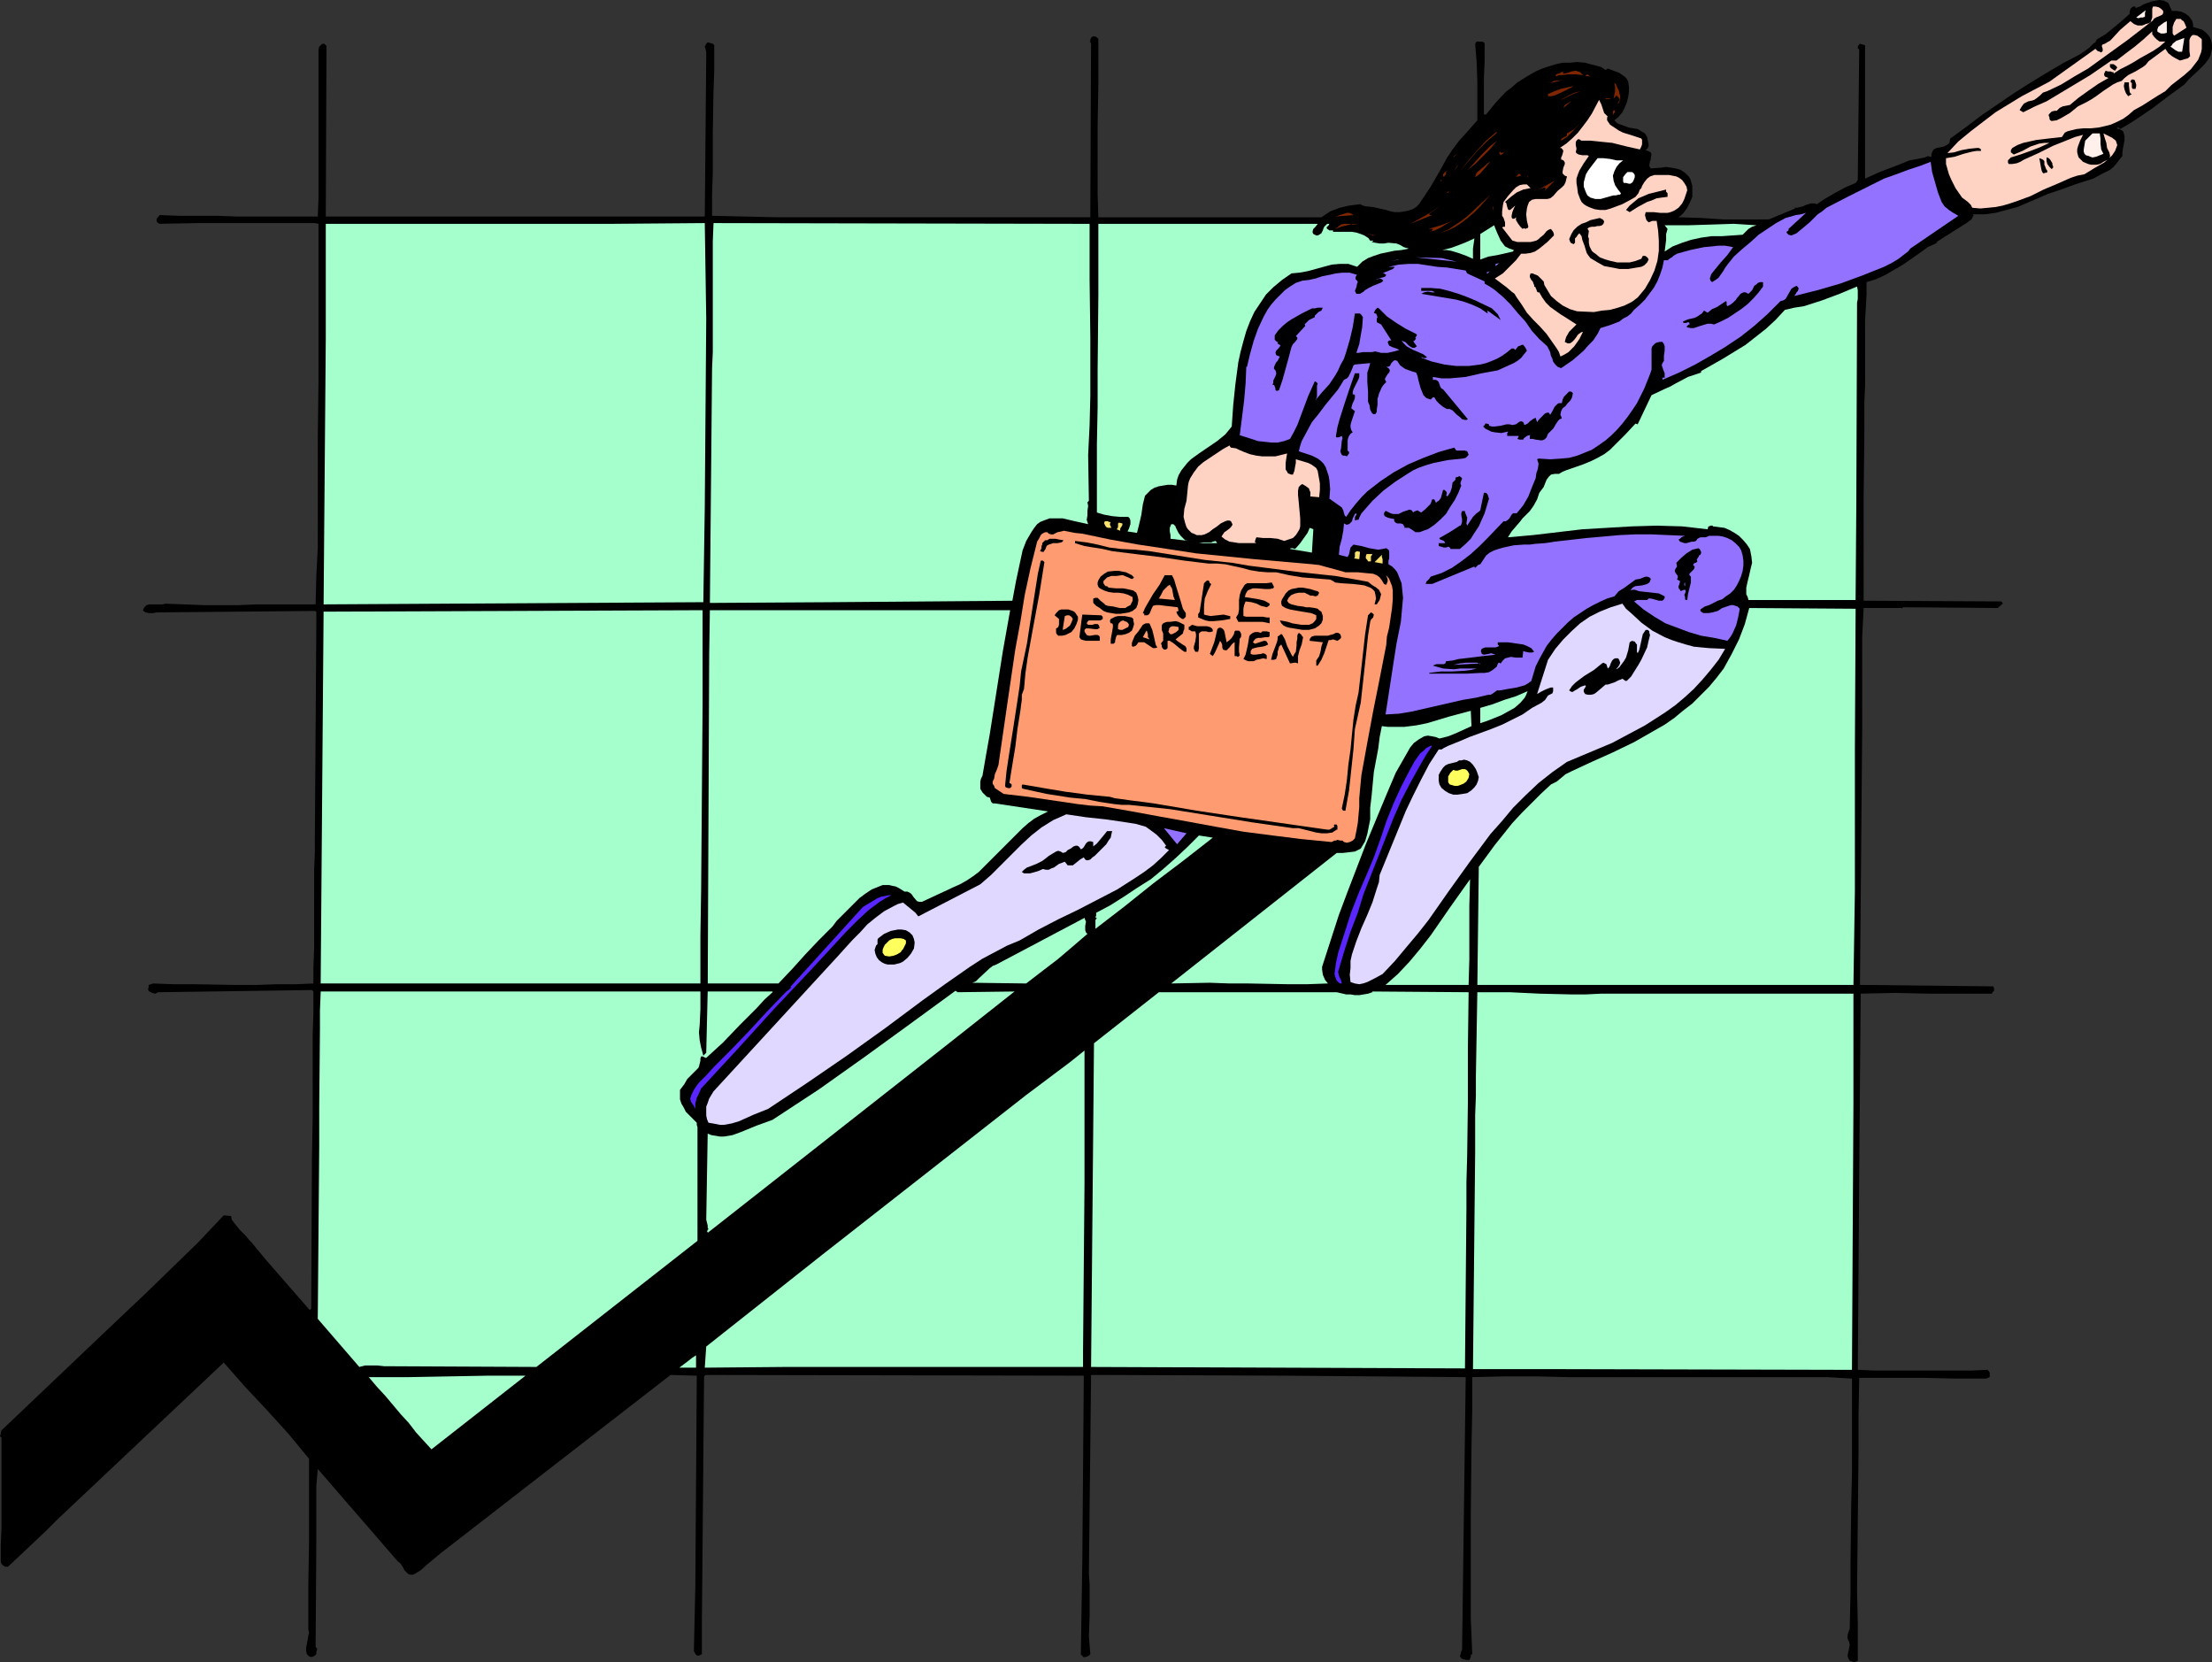 <?xml version="1.0" encoding="UTF-8" standalone="no"?>
<svg
   version="1.0"
   width="129.766mm"
   height="97.492mm"
   id="svg146"
   sodipodi:docname="Super Salesman.wmf"
   xmlns:inkscape="http://www.inkscape.org/namespaces/inkscape"
   xmlns:sodipodi="http://sodipodi.sourceforge.net/DTD/sodipodi-0.dtd"
   xmlns="http://www.w3.org/2000/svg"
   xmlns:svg="http://www.w3.org/2000/svg">
  <rect width="100%" height="100%" fill="#333333" stroke="none"/>
  <sodipodi:namedview
     id="namedview146"
     pagecolor="#ffffff"
     bordercolor="#000000"
     borderopacity="0.25"
     inkscape:showpageshadow="2"
     inkscape:pageopacity="0.0"
     inkscape:pagecheckerboard="0"
     inkscape:deskcolor="#d1d1d1"
     inkscape:document-units="mm" />
  <defs
     id="defs1">
    <pattern
       id="WMFhbasepattern"
       patternUnits="userSpaceOnUse"
       width="6"
       height="6"
       x="0"
       y="0" />
  </defs>
  <path
     style="fill:#000000;fill-opacity:1;fill-rule:evenodd;stroke:none"
     d="M 0.323,318.699 0.162,318.537 0,318.376 0.162,317.891 v -0.323 l 0.162,-0.485 26.179,-24.888 5.818,-5.495 5.818,-5.656 5.818,-5.656 5.656,-5.98 1.616,0.162 0.162,0.808 0.485,0.646 1.293,1.616 1.454,1.455 0.646,0.808 0.485,0.485 3.07,3.717 3.232,3.717 6.626,7.596 0.323,-0.323 0.162,-33.292 0.162,-9.05 v -9.05 -9.373 l 0.162,-4.687 v -4.687 -0.162 l -0.323,-0.323 -34.098,0.485 -0.646,0.323 -0.646,-0.162 -0.646,-0.323 -0.162,-0.162 -0.162,-0.323 0.162,-0.485 v -0.485 l 0.97,-0.323 4.525,0.162 h 4.525 l 9.373,0.162 h 4.525 l 4.525,-0.162 h 4.202 l 3.878,-0.162 v -1.778 -1.778 l 0.162,-4.202 v -4.202 -4.525 -8.727 l 0.162,-4.04 v -1.939 -1.778 l 0.323,-46.544 v -0.808 -0.97 -0.808 -0.323 l -0.323,-0.162 -35.067,0.323 -0.808,0.162 h -0.808 l -0.808,-0.162 -0.323,-0.162 -0.323,-0.323 0.162,-0.323 0.162,-0.323 0.485,-0.485 0.646,-0.162 h 1.454 0.808 0.646 l 0.646,-0.162 4.363,0.162 4.04,0.162 h 7.757 l 4.04,-0.162 h 4.04 6.626 2.424 l 0.162,-6.303 0.323,-6.303 V 109.088 96.806 L 70.619,84.523 V 49.615 L 69.811,49.453 H 43.794 l -8.403,0.162 -0.323,-0.162 -0.323,-0.323 v -0.323 -0.323 l 0.646,-0.808 4.363,0.162 h 4.363 4.202 l 4.202,0.162 h 4.202 13.736 l 0.162,-4.04 V 11.474 10.99 l 0.162,-0.646 0.323,-0.323 0.162,-0.162 0.323,-0.162 h 0.323 l 0.162,0.162 0.323,0.323 -0.162,37.817 h 84.032 l 0.323,-35.555 v -0.808 l -0.162,-0.808 -0.162,-0.485 0.162,-0.323 0.162,-0.323 0.323,-0.323 1.131,0.323 0.323,0.323 v 0.162 0.323 5.01 l -0.162,4.687 -0.162,9.212 v 9.05 l -0.162,4.687 v 4.687 l 14.382,0.323 h 69.488 l 0.162,-38.625 -0.323,-0.323 h 0.162 V 8.727 l 0.162,-0.323 0.323,-0.323 h 0.646 l 0.646,0.485 v 9.858 l -0.162,9.697 v 9.858 5.01 l 0.162,5.172 h 49.45 l 1.939,-1.293 2.101,-0.808 2.101,-0.485 2.424,-0.323 0.646,0.323 0.646,0.162 1.616,0.162 1.454,0.323 1.454,0.323 0.97,0.323 0.97,0.162 h 0.97 l 1.131,-0.162 0.808,-0.162 0.97,-0.323 0.808,-0.485 0.646,-0.646 1.293,-1.939 1.293,-1.939 2.424,-4.202 1.131,-2.101 1.293,-1.939 1.454,-1.939 1.616,-1.778 2.424,-2.747 v -4.202 -4.364 l -0.162,-4.525 -0.162,-1.939 -0.162,-1.939 0.323,-0.485 h 0.646 0.646 l 0.485,0.323 v 4.04 l -0.162,3.879 v 7.919 h 0.485 l 2.101,-2.586 2.262,-2.424 1.293,-0.97 1.293,-1.131 1.293,-0.808 1.293,-0.808 1.454,-0.808 1.454,-0.646 1.454,-0.485 1.616,-0.485 1.454,-0.323 h 1.616 l 1.616,-0.162 1.778,0.162 1.131,0.323 1.293,0.323 1.131,0.323 0.97,0.646 0.485,-0.323 1.293,0.485 1.293,0.485 1.131,0.808 0.485,0.485 0.323,0.646 0.162,1.131 v 1.131 l -0.162,1.131 -0.323,1.293 -0.485,1.131 -0.485,0.97 -0.808,0.97 -0.97,0.808 0.646,0.646 0.808,0.323 1.778,0.646 1.939,0.323 0.808,0.485 0.808,0.485 0.485,0.808 0.162,0.808 0.162,0.808 v 0.323 l -0.162,0.485 -0.485,0.485 0.485,0.162 0.323,0.162 0.323,0.162 0.162,0.485 -0.162,0.808 v 0.323 l -0.162,0.323 -0.162,0.808 v 0.323 l 0.323,0.485 2.262,-0.162 1.131,-0.162 1.131,0.162 0.97,0.162 1.131,0.323 0.97,0.646 0.808,0.808 0.323,0.485 0.162,0.485 0.323,1.131 v 1.131 1.293 l -0.485,1.131 -0.646,1.293 -0.808,1.131 -0.485,0.485 -0.646,0.485 5.01,0.162 5.01,0.323 h 4.848 5.171 l 5.818,-2.424 -0.162,-0.162 h 0.646 l 0.646,-0.162 0.646,-0.162 0.646,-0.323 1.131,-0.323 h 0.646 l 0.646,0.162 1.939,-1.293 2.262,-1.293 2.101,-1.131 2.262,-0.97 0.485,-0.646 0.323,-28.929 -0.323,-0.323 v -0.323 l 0.162,-0.323 0.323,-0.323 1.131,0.323 v 29.575 l 3.232,-1.455 3.394,-1.293 1.616,-0.646 1.616,-0.646 1.778,-0.323 1.616,-0.323 0.323,-0.162 0.485,-0.162 0.323,0.162 h 0.323 v -0.485 l 0.162,-0.485 0.162,-0.323 0.162,-0.323 0.646,-0.323 0.808,-0.162 0.808,-0.162 0.646,-0.323 0.646,-0.485 v -0.323 l 0.162,-0.646 3.555,-2.586 3.394,-2.586 3.555,-2.424 3.555,-2.424 3.555,-2.263 3.717,-2.263 3.555,-2.101 3.717,-1.939 0.485,-0.323 0.485,-0.323 1.131,-0.808 0.97,-0.97 0.485,-0.323 0.323,-0.646 1.939,-1.131 1.778,-1.455 1.939,-1.616 1.616,-1.455 V 2.586 l 0.162,-0.485 0.162,-0.323 0.485,-0.323 h 0.485 v 0.323 l 0.97,-0.323 0.808,-0.485 1.778,-0.646 0.808,-0.162 L 478.82,0 l 0.97,0.162 0.97,0.485 0.808,1.778 h 1.131 l 0.97,0.162 0.97,0.485 0.808,0.646 0.646,0.97 0.162,0.646 v 0.646 l 1.131,0.323 0.97,0.323 0.97,0.808 0.646,0.808 0.323,0.808 0.162,0.97 v 0.808 l -0.162,0.646 -0.162,0.808 -0.323,0.646 -0.97,1.293 -1.131,1.131 -2.424,2.263 -0.97,1.131 -3.555,2.586 -3.394,2.586 -3.555,2.424 -1.778,1.131 -1.939,1.131 -0.162,-0.162 -0.162,-0.162 h -0.162 l -0.323,0.162 0.646,0.162 0.808,0.485 0.162,0.485 0.162,0.646 v 0.808 l -0.323,1.778 -0.162,0.97 v 0.808 l -0.646,0.808 -0.646,0.808 -0.646,0.808 -0.808,0.646 -1.939,0.97 -1.778,0.97 -4.04,1.293 -1.778,0.646 -1.778,0.646 -2.424,0.808 -4.525,1.939 -2.262,0.97 -2.424,0.646 -2.424,0.646 -2.424,0.323 h -1.293 -1.293 l 0.162,0.323 -0.162,0.162 -0.323,0.646 -0.485,0.323 -0.646,0.485 -6.626,4.202 0.162,0.162 -2.101,0.97 -1.778,1.293 -3.717,2.586 -1.939,1.131 -1.939,1.131 -2.101,0.97 -2.101,0.646 v 2.747 l -0.162,2.909 -0.162,2.747 v 2.747 4.04 3.879 3.879 l -0.162,3.717 v 7.111 l -0.162,14.06 v 22.787 l 30.542,0.162 0.323,0.485 -1.131,0.97 -21.008,-0.162 -0.323,0.323 v -0.162 h -8.403 v 0 l -0.162,3.232 -0.162,3.394 v 21.01 l -0.485,55.918 29.573,0.323 0.162,0.485 v 0.485 l -0.323,0.323 -0.162,0.323 h -0.162 -6.787 -3.555 -3.717 l -7.272,-0.162 -7.595,0.162 -0.323,38.14 -0.323,45.251 3.878,0.162 h 3.717 13.898 3.555 l 3.717,-0.162 0.323,0.323 0.162,0.323 v 0.97 l -0.808,0.323 h -6.949 l -6.949,-0.162 h -14.221 l -0.162,8.081 v 8.081 l -0.162,15.515 -0.162,15.353 0.162,7.596 v 7.919 0.162 l -0.323,0.162 -0.485,0.162 -0.97,-0.323 -0.323,-0.485 -0.162,-0.646 0.485,-2.424 -0.162,-0.646 -0.323,-0.646 v -0.808 l 0.162,-0.646 0.323,-0.808 v -0.808 l 0.162,-6.949 v -6.788 l 0.162,-13.252 0.162,-6.626 v -6.626 -6.949 -7.434 l -5.494,-0.323 h -50.419 -3.394 -3.555 l -7.11,-0.162 h -7.11 l -7.11,0.162 v 7.434 l -0.162,7.434 -0.162,15.353 v 15.515 7.757 l 0.323,7.919 -0.323,0.162 v 0.485 l -0.162,0.323 -0.162,0.323 h -0.162 -0.485 l -0.646,-0.162 -0.485,-0.162 -0.162,-0.323 -0.162,-0.162 0.162,-0.485 0.162,-0.646 0.162,-0.323 0.162,-11.636 0.646,-48.807 -39.915,-0.323 -41.208,-0.162 h -1.939 l -0.485,44.12 v 0 l 0.162,2.263 v 2.263 4.687 l -0.162,4.525 0.162,2.101 0.162,1.939 -0.323,0.323 -0.323,0.162 -0.485,0.162 h -0.485 l -0.162,-0.323 -0.323,-0.162 v -0.162 0 -0.323 l 0.323,-20.525 0.323,-40.888 -83.87,-0.162 -0.323,0.323 -0.485,54.625 v 6.949 l -0.323,0.162 -0.323,0.162 h -0.323 l -0.323,-0.162 -0.485,-0.808 0.323,-14.545 0.323,-46.383 v -0.162 l -5.818,-0.162 -51.066,39.595 -2.909,2.424 -1.454,1.293 -1.616,0.97 h -0.646 l -0.485,-0.162 -0.485,-0.485 -0.323,-0.323 -0.323,-0.646 -0.323,-0.485 -0.323,-0.485 -0.485,-0.323 -17.776,-20.525 -0.162,1.778 -0.162,1.939 v 4.04 4.202 3.879 l -0.162,23.595 0.323,0.323 v 0.323 l -0.162,0.485 v 0.485 l -0.323,0.323 -0.323,0.162 -0.485,0.162 -0.485,-0.162 -0.485,-0.485 -0.162,-0.646 v -0.808 l 0.162,-0.808 0.323,-1.778 0.162,-0.808 -0.162,-0.646 v -9.858 l 0.162,-9.697 v -4.687 -9.212 -4.364 l -4.525,-5.495 -4.848,-5.333 -4.848,-5.172 -4.686,-5.333 -36.683,34.585 -1.293,1.293 -1.293,1.293 -5.818,5.495 -2.747,2.586 H 1.131 L 0.646,346.981 0.323,346.658 0.162,346.173 v -3.717 l 0.162,-3.555 z"
     id="path1" />
  <path
     style="fill:#a5ffcd;fill-opacity:1;fill-rule:evenodd;stroke:none"
     d="m 70.781,254.054 v -4.202 -4.364 l 0.162,-17.292 v -4.202 l 0.162,-4.04 v -0.162 h 84.194 v 0.162 1.939 1.778 l -0.162,3.555 -0.162,1.616 0.162,1.778 0.323,1.616 0.485,1.778 0.646,-0.646 0.323,-13.575 h 14.382 v 0.162 l -1.778,1.616 -1.778,1.939 -3.717,3.717 -3.717,3.879 -1.939,1.778 -1.778,1.616 h -0.162 l -0.323,-0.162 -0.323,-0.162 h -0.323 l -0.162,0.485 v 0.485 l -0.162,0.646 -0.162,0.646 -0.162,0.323 -0.323,0.323 -1.131,1.131 -0.97,0.97 -0.646,1.131 -0.485,0.646 -0.485,0.646 v 1.131 0.97 l 0.323,0.97 0.485,0.808 0.485,0.97 0.646,0.646 1.454,1.455 0.323,0.323 v 0.485 l 0.162,0.485 v 0.323 5.98 6.303 12.606 l -35.714,27.959 -33.774,-0.162 -1.454,-0.162 h -1.293 -1.454 l -1.293,0.323 -9.211,-10.666 z"
     id="path2" />
  <path
     style="fill:#a5ffcd;fill-opacity:1;fill-rule:evenodd;stroke:none"
     d="m 155.782,135.269 v 20.848 l -0.162,20.525 -0.162,20.525 -0.162,10.343 v 10.505 h -84.194 l 0.646,-82.422 z"
     id="path3" />
  <path
     style="fill:#a5ffcd;fill-opacity:1;fill-rule:evenodd;stroke:none"
     d="m 72.235,49.615 h 63.832 l 20.2,-0.162 0.162,10.666 0.162,10.505 -0.162,20.848 -0.162,21.01 -0.323,21.01 -84.194,0.485 0.485,-58.988 z"
     id="path4" />
  <path
     style="fill:#a5ffcd;fill-opacity:1;fill-rule:evenodd;stroke:none"
     d="m 116.513,304.962 -20.846,16.323 -3.394,-3.717 -1.616,-2.101 -1.778,-1.939 -3.394,-4.04 -1.939,-2.101 -1.778,-2.101 h 8.565 l 8.888,-0.162 8.726,-0.162 h 4.363 z"
     id="path5" />
  <path
     style="fill:#a5ffcd;fill-opacity:1;fill-rule:evenodd;stroke:none"
     d="m 154.328,300.437 v 2.747 h -3.717 l 1.939,-1.455 0.808,-0.646 z"
     id="path6" />
  <path
     style="fill:#5926ff;fill-opacity:1;fill-rule:evenodd;stroke:none"
     d="m 158.206,236.6 1.939,-1.939 1.939,-1.939 4.04,-4.202 3.878,-4.202 3.878,-4.04 0.485,-0.485 0.485,-0.323 0.323,-0.323 0.162,-0.162 v -0.323 l 15.998,-17.616 v 0 l 1.616,-0.97 1.616,-0.97 0.808,-0.323 0.808,-0.162 0.808,-0.162 h 0.646 l -1.293,0.646 -1.293,0.808 -1.293,0.97 -1.293,0.97 -2.424,2.263 -2.262,2.263 -7.918,8.565 -8.242,8.727 -8.08,8.889 -8.08,8.727 -0.485,1.131 -0.485,0.97 -0.323,1.293 v 0.485 0.646 l -0.323,-0.646 -0.323,-0.485 -0.323,-0.485 -0.162,-0.646 0.323,-0.97 0.485,-0.97 0.646,-0.97 0.646,-0.808 1.616,-1.616 z"
     id="path7" />
  <path
     style="fill:#a5ffcd;fill-opacity:1;fill-rule:evenodd;stroke:none"
     d="m 182.123,278.296 45.41,-35.555 3.232,-2.424 3.232,-2.424 3.232,-2.424 3.232,-2.586 v 29.575 l -0.323,37.009 v 3.555 H 174.205 l -17.938,0.162 0.323,-4.687 z"
     id="path8" />
  <path
     style="fill:#e1d8ff;fill-opacity:1;fill-rule:evenodd;stroke:none"
     d="m 158.206,241.933 27.795,-30.221 1.454,-1.616 1.616,-1.778 1.616,-1.616 1.616,-1.778 1.778,-1.455 1.939,-1.455 2.101,-1.131 0.97,-0.485 1.131,-0.323 1.778,1.454 0.97,0.808 0.646,0.808 13.736,-7.111 2.424,-2.101 2.262,-2.263 4.363,-4.364 2.262,-2.101 2.262,-1.778 1.293,-0.808 1.293,-0.808 1.454,-0.646 1.454,-0.646 4.363,0.646 4.525,0.485 4.363,0.646 2.101,0.323 2.262,0.646 1.131,0.808 1.293,0.97 1.131,1.131 0.97,1.293 -0.162,0.162 -0.162,0.162 0.323,0.323 0.323,0.162 0.323,0.162 -1.778,1.778 -1.778,1.616 -1.939,1.454 -1.939,1.293 -4.04,2.586 -4.363,2.263 -4.363,2.263 -4.363,2.101 -4.363,2.263 -4.202,2.424 -2.747,1.131 -2.747,1.455 -2.747,1.455 -2.747,1.778 -5.333,3.717 -5.171,3.717 -8.242,6.141 -8.565,6.141 -8.726,5.98 -4.363,2.909 -4.363,2.909 -1.616,0.646 -1.616,0.646 -3.232,1.455 -1.616,0.485 -1.778,0.323 h -0.808 l -0.808,-0.162 -0.808,-0.162 -0.97,-0.162 -0.323,-0.808 -0.162,-0.808 v -0.97 -0.97 l 0.323,-0.808 0.323,-0.97 0.485,-0.808 z"
     id="path9" />
  <path
     style="fill:#a5ffcd;fill-opacity:1;fill-rule:evenodd;stroke:none"
     d="m 156.913,251.307 0.808,0.323 0.97,0.162 0.97,0.162 h 0.808 l 1.939,-0.323 1.778,-0.646 3.555,-1.455 1.778,-0.646 1.778,-0.646 5.171,-3.394 5.171,-3.394 10.019,-7.111 10.019,-7.273 10.181,-7.434 0.485,0.323 12.605,-0.162 -15.352,12.121 -52.682,41.373 v 0 -0.162 l -0.162,-0.162 0.162,-0.323 0.162,-0.162 -0.162,-0.323 v -0.485 l -0.162,-0.646 -0.162,-0.646 z"
     id="path10" />
  <path
     style="fill:#a5ffcd;fill-opacity:1;fill-rule:evenodd;stroke:none"
     d="m 157.398,135.269 h 66.579 l -0.808,4.525 -0.808,4.525 -1.454,9.212 -1.454,9.212 -0.808,4.525 -0.808,4.687 -0.323,0.646 -0.162,0.646 v 0.808 0.808 l 0.485,0.808 0.485,0.485 0.485,0.485 0.646,0.162 0.162,0.485 0.162,0.485 0.323,0.323 h 0.485 l 11.797,1.778 -1.616,0.808 -1.454,0.808 -1.293,0.97 -1.293,1.131 -2.424,2.424 -2.424,2.424 -2.424,2.424 -2.424,2.424 -1.293,0.97 -1.454,0.97 -1.454,0.808 -1.454,0.646 -6.949,3.232 h -0.646 l -0.485,-0.162 -0.808,-0.97 -0.323,-0.485 -0.323,-0.323 -0.646,-0.323 h -0.646 l -1.293,-0.808 -0.646,-0.323 -0.808,-0.162 -0.646,-0.162 h -0.808 -0.646 l -0.808,0.323 -1.616,0.646 -1.454,0.97 -1.293,0.97 -1.293,1.293 -2.424,2.424 -1.293,1.293 -0.97,1.293 -3.07,3.071 -2.909,3.071 -2.909,3.232 -3.07,3.232 h -15.675 l 0.323,-73.049 z"
     id="path11" />
  <path
     style="fill:#a5ffcd;fill-opacity:1;fill-rule:evenodd;stroke:none"
     d="m 157.883,81.614 0.162,-3.555 V 74.341 57.534 53.494 l 0.162,-4.04 80.154,0.162 h 3.232 v 6.303 6.141 l 0.162,12.767 v 12.929 l -0.162,6.464 -0.323,6.626 0.162,10.182 -0.323,0.323 0.162,0.808 -0.162,1.131 v 0.97 l -0.162,0.97 0.323,0.97 -1.454,-0.323 -1.454,-0.323 -2.747,-0.646 h -1.454 -1.454 l -1.293,0.485 -0.808,0.323 -0.646,0.485 -0.646,0.808 -0.646,0.97 -1.131,1.939 -0.808,2.101 -0.485,2.263 -0.97,4.525 -0.808,4.364 -40.562,0.323 -26.502,0.162 z"
     id="path12" />
  <path
     style="fill:#000000;fill-opacity:1;fill-rule:evenodd;stroke:none"
     d="m 194.728,207.995 1.293,-0.97 1.454,-0.646 0.808,-0.162 0.808,-0.162 h 0.808 l 0.97,0.162 0.808,0.485 0.646,0.646 0.323,0.808 0.162,0.808 -0.162,1.293 -0.646,1.131 -0.808,0.97 -0.97,0.808 -0.646,0.323 -0.646,0.162 -0.646,0.162 h -0.808 -0.646 l -0.646,-0.162 -0.646,-0.323 -0.646,-0.485 -0.485,-0.646 -0.323,-0.808 -0.162,-0.808 0.162,-0.485 0.162,-0.485 0.162,-0.162 0.162,-0.162 v -0.485 -0.485 z"
     id="path13" />
  <path
     style="fill:#ffff5e;fill-opacity:1;fill-rule:evenodd;stroke:none"
     d="m 198.445,207.995 h 0.646 0.646 l 0.646,0.162 0.485,0.323 v 0.323 0.323 l -0.323,0.646 -0.323,0.646 -0.323,0.323 -0.162,0.323 -0.808,0.485 -0.808,0.323 -0.97,0.162 -0.97,-0.162 -0.485,-0.646 v -0.646 l 0.162,-0.485 0.323,-0.646 0.485,-0.485 0.485,-0.485 0.646,-0.323 z"
     id="path14" />
  <path
     style="fill:#a5ffcd;fill-opacity:1;fill-rule:evenodd;stroke:none"
     d="m 220.907,213.813 19.554,-10.343 0.162,0.485 0.162,0.323 -0.162,0.97 v 0.97 l 0.162,0.485 0.323,0.323 -3.394,2.909 -3.232,2.747 -3.394,2.586 -3.555,2.747 -11.958,-0.162 0.808,-0.323 0.646,-0.646 2.424,-2.263 0.646,-0.485 z"
     id="path15" />
  <path
     style="fill:#ff9b70;fill-opacity:1;fill-rule:evenodd;stroke:none"
     d="m 221.553,168.4 1.778,-12.283 1.778,-12.121 1.131,-6.141 0.97,-5.98 1.293,-5.98 1.454,-5.818 0.485,-0.808 0.323,-0.646 0.323,-0.323 0.323,-0.162 0.323,-0.162 h 0.485 l 0.323,0.323 0.485,0.162 h 0.485 l 0.323,-0.162 0.646,-0.323 0.808,-0.162 0.646,-0.162 0.808,0.162 1.616,0.323 1.616,0.162 6.141,1.293 6.302,1.131 6.464,0.97 6.302,0.97 6.464,0.646 6.464,0.646 12.928,1.131 1.454,0.162 1.131,0.323 2.424,0.646 1.131,0.323 1.131,0.323 h 1.293 1.454 l 1.616,0.162 1.778,0.162 0.808,0.323 0.646,0.485 0.485,0.646 0.485,0.808 0.323,0.162 h 0.162 l 0.162,-0.323 0.162,-0.485 v -0.323 l -0.323,-0.97 0.646,0.808 0.323,0.808 0.323,0.808 0.162,0.97 v 1.939 l -0.162,1.939 -0.646,4.364 -0.485,1.939 -0.162,1.939 -1.454,7.434 -1.454,7.273 -1.293,6.949 -1.293,7.111 -0.162,1.616 -0.162,1.778 -0.162,1.778 v 1.939 l -0.323,3.555 -0.323,1.778 -0.323,1.616 -0.485,0.485 -0.646,0.323 -0.646,0.162 -0.646,-0.162 -0.323,-0.323 h -0.485 l -0.646,-0.162 -0.323,0.162 h -0.323 l -0.646,0.323 -6.626,-0.646 -6.464,-0.808 -6.302,-0.808 -6.302,-1.131 -6.141,-1.131 -6.302,-1.131 -6.141,-1.131 -6.464,-1.131 -2.747,-0.162 -2.747,-0.323 -5.494,-0.808 -5.494,-0.808 -5.494,-0.646 -0.97,-0.646 -0.97,-0.646 -0.162,-0.485 -0.323,-0.485 v -0.485 l 0.323,-0.646 0.162,-0.97 0.485,-1.131 0.323,-0.97 z"
     id="path16" />
  <path
     style="fill:#000000;fill-opacity:1;fill-rule:evenodd;stroke:none"
     d="m 226.401,148.845 0.646,-3.071 0.646,-3.071 0.97,-6.303 0.97,-6.141 0.485,-3.071 0.646,-2.909 h 0.485 l 0.323,0.323 -1.131,7.111 -1.293,6.949 -1.293,7.111 -0.485,3.394 -0.323,3.555 -0.485,1.293 v 1.131 l -0.162,1.131 -0.162,1.293 -0.646,4.04 -0.485,4.04 -0.646,3.879 -0.646,4.04 0.323,0.162 0.162,0.162 v 0.162 0.323 l -0.162,0.162 -0.162,0.162 h -0.485 l -0.485,-0.162 -0.162,-0.323 0.323,-3.232 0.485,-3.232 0.97,-6.141 0.97,-6.303 0.485,-3.232 z"
     id="path17" />
  <path
     style="fill:#000000;fill-opacity:1;fill-rule:evenodd;stroke:none"
     d="m 226.725,173.894 4.686,0.808 4.848,0.808 4.848,0.646 5.01,0.485 1.131,0.323 1.293,0.162 2.262,0.323 2.586,0.323 2.424,0.323 9.534,1.616 9.696,1.455 19.23,2.747 h 0.485 l 0.323,-0.162 0.485,-0.323 0.323,-0.162 -0.162,-0.323 v 0 l 0.162,-0.162 h 0.485 l 0.162,0.323 v 0.485 0.323 h -0.162 l -0.485,0.323 -0.485,0.323 -1.131,0.162 h -1.293 l -1.131,-0.162 -0.646,-0.162 -0.646,-0.162 -1.293,-0.323 -1.293,-0.323 h -1.293 l -9.05,-1.293 -9.05,-1.455 -9.05,-1.454 -9.211,-0.97 h -1.616 l -1.616,-0.162 -3.232,-0.485 -3.232,-0.646 -1.778,-0.162 -1.616,-0.162 -5.171,-0.808 -5.171,-1.131 -0.323,-0.162 v -0.323 -0.323 z"
     id="path18" />
  <path
     style="fill:#000000;fill-opacity:1;fill-rule:evenodd;stroke:none"
     d="m 231.734,190.379 0.808,-0.646 0.808,-0.485 0.808,-0.485 0.485,-0.162 0.485,0.162 0.323,0.162 0.162,0.162 0.646,-0.162 0.485,-0.485 0.323,-0.162 0.323,-0.162 0.646,-0.485 0.485,-0.162 h 0.323 l 0.323,0.162 0.162,0.162 0.323,0.485 0.323,-0.162 0.323,-0.323 0.485,-0.808 0.323,-0.323 0.323,-0.162 h 0.485 l 0.485,0.162 v 0.97 l 0.808,-0.646 0.808,-0.97 0.808,-0.97 0.646,-0.808 h 1.131 l -0.162,0.646 -0.162,0.808 -0.485,0.646 -0.485,0.808 -2.586,2.586 -0.485,0.323 -0.485,0.485 -0.485,0.162 h -0.323 l -0.323,-0.162 -0.323,-0.485 -0.808,0.485 -0.808,0.646 -0.808,0.646 h -0.646 -0.485 l -0.646,-0.808 -1.293,0.485 -1.131,0.808 -0.485,0.162 -0.646,0.323 h -0.646 l -0.646,-0.162 -1.131,0.485 -1.131,0.323 -0.646,0.162 h -0.646 -0.646 l -0.485,-0.323 0.485,-0.485 0.646,-0.485 1.293,-0.485 0.808,-0.323 0.646,-0.323 0.646,-0.323 z"
     id="path19" />
  <path
     style="fill:#000000;fill-opacity:1;fill-rule:evenodd;stroke:none"
     d="m 232.219,119.754 0.485,-0.323 h 0.485 0.808 l 0.808,0.162 0.97,0.162 -0.162,0.323 -0.323,0.162 -0.808,0.162 h -0.97 l -0.485,0.162 -0.485,0.162 -0.323,0.162 -0.162,0.162 -0.323,0.808 -0.162,0.162 -0.162,0.323 h -0.323 l -0.485,-0.162 0.323,-0.646 v -0.485 l 0.162,-0.323 v -0.323 l 0.323,-0.323 0.323,-0.323 z"
     id="path20" />
  <path
     style="fill:#000000;fill-opacity:1;fill-rule:evenodd;stroke:none"
     d="m 236.905,135.108 0.97,0.323 0.485,0.323 0.323,0.485 0.323,0.485 v 0.646 l -0.323,0.97 -0.485,0.97 -0.646,0.808 -1.293,0.646 -0.808,0.162 h -0.808 l -0.323,-0.323 -0.162,-0.323 v -0.97 l 0.323,-0.162 0.162,-0.162 0.162,-0.485 v -0.646 -0.646 l -0.97,-0.808 0.323,-0.485 0.323,-0.323 0.323,-0.323 0.485,-0.162 h 0.808 z"
     id="path21" />
  <path
     style="fill:#ff9b70;fill-opacity:1;fill-rule:evenodd;stroke:none"
     d="m 236.097,136.562 0.485,-0.162 h 0.485 l 0.485,0.323 0.323,0.485 -0.323,0.808 -0.323,0.646 -0.808,0.646 -0.323,0.162 -0.485,0.162 z"
     id="path22" />
  <path
     style="fill:#000000;fill-opacity:1;fill-rule:evenodd;stroke:none"
     d="m 238.36,119.916 1.293,0.162 1.293,0.162 2.424,0.485 2.586,0.646 1.293,0.162 1.293,0.162 3.232,0.162 3.07,0.323 6.141,0.97 6.141,0.97 6.141,0.646 3.717,0.646 3.878,0.485 7.595,0.97 7.595,0.808 3.717,0.646 3.555,0.646 0.808,0.646 0.485,0.323 0.323,0.162 0.808,0.646 0.162,0.323 0.323,0.646 -0.162,0.646 -0.162,0.646 -0.323,0.485 -0.323,0.485 h -0.485 l 0.162,-0.646 0.162,-0.646 -0.162,-0.97 -0.162,-0.646 -0.485,-0.485 -0.485,-0.323 -1.293,-0.485 -1.131,-0.162 -1.454,-0.162 -2.586,-0.162 -1.293,-0.162 -0.485,-0.323 -0.646,-0.323 -6.141,-0.485 -2.909,-0.485 -1.454,-0.323 -1.454,-0.323 h -1.939 l -1.939,-0.162 -1.939,-0.323 -1.778,-0.485 -3.717,-0.808 -1.778,-0.162 h -1.939 l -5.333,-0.646 -5.494,-0.808 -5.333,-0.646 -2.586,-0.323 -2.586,-0.323 -2.101,-0.485 -4.04,-0.646 -2.101,-0.646 z"
     id="path23" />
  <path
     style="fill:#000000;fill-opacity:1;fill-rule:evenodd;stroke:none"
     d="m 239.976,136.239 4.202,0.162 0.162,0.162 0.162,0.162 v 0.485 l -0.485,0.323 h -0.485 -0.97 -0.646 -0.485 l -0.323,0.323 -0.162,0.323 0.323,0.323 h 0.485 0.485 l 0.485,-0.162 h 0.323 0.323 l 0.323,0.323 v 0.162 l 0.162,0.323 -0.485,0.323 h -0.646 l -1.293,-0.162 h -0.646 l -0.323,0.323 v 0 0.323 l 0.162,0.323 0.323,0.485 0.485,0.162 h 0.323 l 0.97,-0.162 h 0.323 0.323 l 0.323,0.162 0.162,0.323 v 0.808 h -0.646 -1.131 -0.646 -0.646 l -0.646,-0.162 -0.485,-0.162 -0.323,-0.485 0.162,-1.293 0.162,-1.293 0.162,-1.293 z"
     id="path24" />
  <path
     style="fill:#a5ffcd;fill-opacity:1;fill-rule:evenodd;stroke:none"
     d="m 256.944,219.954 h 39.43 l 2.101,0.485 h 0.97 l 0.97,0.162 h 0.97 l 0.97,-0.162 0.97,-0.162 0.97,-0.323 v -0.162 l 21.331,0.162 -0.162,12.283 v 12.121 l -0.162,11.959 -0.162,5.818 v 5.656 l -0.323,35.555 -82.901,-0.323 0.646,-71.756 z"
     id="path25" />
  <path
     style="fill:#000000;fill-opacity:1;fill-rule:evenodd;stroke:none"
     d="m 245.632,134.3 1.293,0.162 1.293,0.323 h 0.646 0.646 l 0.485,-0.323 0.646,-0.323 0.485,-0.97 v -0.485 -0.323 l -0.97,-0.485 -0.97,-0.323 -1.131,-0.162 h -1.131 l -1.131,-0.162 -0.97,-0.323 -0.97,-0.485 -0.323,-0.323 -0.162,-0.485 v -0.485 l 0.162,-0.485 0.485,-0.808 0.808,-0.646 0.808,-0.485 1.616,-0.162 h 0.808 l 0.808,0.162 0.808,0.162 0.646,0.323 0.646,0.323 0.485,0.485 -0.323,0.323 h -0.323 l -0.646,-0.323 -0.808,-0.323 -0.323,-0.162 h -0.323 l -1.131,0.162 h -1.131 l -0.485,0.162 -0.485,0.162 -0.323,0.323 -0.485,0.485 v 0.323 0.162 l 0.323,0.485 0.162,0.162 h 0.323 l 0.323,0.323 1.616,0.162 h 1.616 l 1.616,0.323 0.646,0.162 0.646,0.485 0.323,0.808 0.162,0.808 -0.162,0.97 -0.323,0.808 -0.808,0.646 -0.808,0.323 -0.97,0.162 -0.97,0.162 h -0.97 l -0.97,-0.162 -0.97,-0.162 -0.808,-0.323 -0.808,-0.646 -0.808,-0.485 -0.323,-0.323 -0.323,-0.323 v -0.485 -0.485 l 0.485,-0.162 h 0.485 l 0.323,0.323 0.323,0.323 0.808,0.646 0.323,0.323 z"
     id="path26" />
  <path
     style="fill:#a5ffcd;fill-opacity:1;fill-rule:evenodd;stroke:none"
     d="m 243.208,203.469 h -0.162 l -0.162,-0.162 0.162,-0.323 v -0.485 -0.162 l 3.07,-1.616 3.07,-1.939 2.909,-1.939 3.07,-1.939 2.747,-2.263 2.747,-2.424 2.586,-2.424 2.586,-2.586 3.07,0.485 v 0 l -6.626,5.172 -6.626,5.01 -6.464,5.172 -6.302,4.848 v -1.131 -0.808 z"
     id="path27" />
  <path
     style="fill:#a5ffcd;fill-opacity:1;fill-rule:evenodd;stroke:none"
     d="m 243.531,49.615 h 48.642 l -0.485,0.646 -0.485,0.485 -0.162,0.485 v 0.323 l 0.162,0.323 0.646,0.323 h 0.323 l 0.323,-0.162 0.485,-0.323 0.162,-0.323 0.162,-0.323 0.162,-0.485 0.162,-0.323 0.323,-0.323 0.323,-0.323 h 0.485 l -0.162,0.323 -0.323,0.323 -0.162,0.162 0.162,0.323 0.485,0.323 h 0.808 V 51.393 h 2.101 2.101 l 0.97,0.162 0.97,0.323 0.808,0.323 0.97,0.646 0.162,0.323 0.323,0.323 v -0.162 h 0.485 v 0.162 h -0.162 l -0.162,0.162 0.808,0.162 0.97,0.162 h 0.97 l 0.97,-0.162 1.778,0.162 0.808,0.323 0.808,0.485 1.131,0.323 -1.616,0.323 -1.616,0.162 -3.07,0.646 -1.454,0.485 -1.293,0.485 -1.293,0.808 -1.131,1.131 -0.97,-0.323 -0.97,-0.323 h -1.939 l -1.778,0.162 -1.778,0.485 -3.555,0.97 -1.778,0.323 -1.778,0.162 -2.101,1.455 -1.939,1.616 -1.616,1.616 -1.293,1.939 -1.293,1.939 -0.97,2.101 -0.808,2.101 -0.646,2.263 -0.646,2.424 -0.485,2.263 -0.646,4.848 -0.485,4.687 -0.323,4.687 -0.646,0.808 -0.808,0.97 -1.778,1.455 -4.04,2.747 -1.778,1.293 -0.808,0.808 -0.646,0.808 -0.646,0.808 -0.646,1.131 -0.323,0.97 -0.162,1.293 -0.97,-0.162 h -0.97 l -0.97,0.162 -0.97,0.162 -0.97,0.323 -0.808,0.485 -0.646,0.646 -0.646,0.646 -0.485,1.939 -0.323,2.263 -0.485,2.101 -0.485,1.939 -2.101,-0.323 0.162,-0.323 0.162,-0.323 0.323,-0.97 v -0.323 -0.485 l -0.162,-0.485 -0.323,-0.323 h -1.778 l -1.778,-0.162 -1.778,-0.323 -1.616,-0.485 v -7.434 -7.757 l 0.162,-8.242 v -8.242 l 0.162,-16.484 v -8.242 -3.879 z"
     id="path28" />
  <path
     style="fill:#f7e06d;fill-opacity:1;fill-rule:evenodd;stroke:none"
     d="m 244.985,115.553 h 0.646 l 0.323,0.162 h 0.323 l -0.162,0.323 v 0.323 l 0.323,0.646 h -0.323 -0.485 l -0.323,-0.162 -0.162,-0.162 -0.162,-0.323 -0.162,-0.323 v -0.162 z"
     id="path29" />
  <path
     style="fill:#000000;fill-opacity:1;fill-rule:evenodd;stroke:none"
     d="m 246.601,138.178 h -0.323 l -0.162,-0.323 v -0.323 l 0.162,-0.323 0.323,-0.162 0.646,-0.323 0.646,-0.162 h 1.454 l 1.616,0.323 0.323,0.323 v 0.323 l 0.162,0.808 -0.162,0.646 -0.323,0.808 -0.646,0.485 -0.808,0.323 -0.808,0.162 h -0.97 l -0.162,0.162 -0.162,0.485 -0.162,0.646 v 0.323 l -0.323,0.323 h -0.162 -0.485 v -0.97 l 0.323,-1.778 0.162,-0.97 v -0.485 z"
     id="path30" />
  <path
     style="fill:#f7e06d;fill-opacity:1;fill-rule:evenodd;stroke:none"
     d="m 248.864,116.037 v 0.162 0.162 l -0.162,0.323 -0.323,0.485 v 0.162 0.323 l -0.808,-0.323 0.162,-0.162 0.162,-0.323 v -0.646 -0.162 l 0.162,-0.162 h 0.162 z"
     id="path31" />
  <path
     style="fill:#ff9b70;fill-opacity:1;fill-rule:evenodd;stroke:none"
     d="m 249.833,137.855 0.323,0.323 0.162,0.323 -0.162,0.485 -0.323,0.162 -0.97,0.485 h -0.485 l -0.485,-0.162 v -0.808 l 0.162,-0.485 0.485,-0.485 0.485,-0.162 0.323,0.162 z"
     id="path32" />
  <path
     style="fill:#000000;fill-opacity:1;fill-rule:evenodd;stroke:none"
     d="m 253.065,138.986 0.323,-0.485 0.646,-0.323 h 0.485 0.323 l 0.162,0.323 0.485,1.131 0.323,1.293 0.323,1.455 0.162,0.646 0.323,0.485 -0.485,0.162 h -0.485 l -0.97,-0.646 -0.97,-0.646 h -0.646 -0.646 l -0.323,0.485 -0.323,0.323 -0.485,0.162 h -0.162 l -0.162,-0.162 v -0.646 l 0.162,-0.485 0.485,-1.131 0.808,-0.97 z"
     id="path33" />
  <path
     style="fill:#ff9b70;fill-opacity:1;fill-rule:evenodd;stroke:none"
     d="m 254.197,139.794 0.162,0.162 v 0.162 l 0.162,0.485 v 0.646 l 0.162,0.162 0.162,0.323 -1.454,-0.485 z"
     id="path34" />
  <path
     style="fill:#000000;fill-opacity:1;fill-rule:evenodd;stroke:none"
     d="m 258.237,127.512 h 1.616 l 0.485,0.97 0.323,1.131 0.646,2.101 0.646,2.101 0.323,1.131 0.646,0.97 v 0.485 0.323 l -0.323,0.323 -0.162,0.162 h -0.323 l -0.485,-0.323 -0.323,-0.323 -0.323,-0.485 -0.162,-0.485 0.485,-0.162 -0.162,-0.808 -1.293,-0.162 -1.454,-0.162 -1.293,-0.162 h -0.808 l -0.646,0.162 -0.323,0.646 -0.323,0.808 -0.162,0.323 -0.162,0.162 -0.323,0.162 h -0.323 -0.323 v 0 -0.162 -0.162 l -0.323,-0.162 0.485,-1.131 0.646,-1.131 1.131,-1.939 1.454,-2.101 z"
     id="path35" />
  <path
     style="fill:#ff9b70;fill-opacity:1;fill-rule:evenodd;stroke:none"
     d="m 259.368,129.613 0.162,0.323 0.323,0.485 0.162,0.808 0.162,0.97 0.323,0.808 -3.555,-0.323 0.485,-0.808 0.485,-0.97 0.646,-0.646 0.323,-0.323 z"
     id="path36" />
  <path
     style="fill:#000000;fill-opacity:1;fill-rule:evenodd;stroke:none"
     d="m 259.368,137.855 1.293,-0.162 0.646,0.162 0.646,0.323 0.323,0.162 0.323,0.162 v 0.323 0.323 0.323 l -0.162,0.323 -0.162,0.646 -1.616,1.293 0.323,0.323 0.485,0.323 0.97,0.646 0.323,0.162 0.323,0.485 v 0.323 0.485 h -0.485 l -0.485,-0.323 -0.808,-0.646 -0.97,-0.808 -0.485,-0.323 -0.485,-0.323 h -0.485 v 0.646 0.323 0.646 l -0.162,0.162 -0.162,0.162 h -0.485 l -0.323,-0.323 -0.162,-0.323 v -0.323 l -0.162,-0.323 0.162,-0.323 0.323,-0.323 v -0.808 -0.808 l -0.323,-0.808 v -0.646 -0.323 l 0.162,-0.323 0.162,-0.162 0.323,-0.162 0.485,-0.162 z"
     id="path37" />
  <path
     style="fill:#9372ff;fill-opacity:1;fill-rule:evenodd;stroke:none"
     d="m 260.984,187.147 -2.909,-3.555 5.01,1.131 z"
     id="path38" />
  <path
     style="fill:#ff9b70;fill-opacity:1;fill-rule:evenodd;stroke:none"
     d="m 260.337,138.825 0.97,0.162 v 0.323 0.323 l -0.323,0.323 -0.485,0.323 -0.646,0.323 h -0.323 l -0.323,-0.323 -0.162,-0.323 0.162,-0.323 v -0.323 l 0.323,-0.323 0.323,-0.162 z"
     id="path39" />
  <path
     style="fill:#a5ffcd;fill-opacity:1;fill-rule:evenodd;stroke:none"
     d="m 259.691,116.199 h 0.485 l 0.162,0.162 0.323,0.323 v 0.162 l 0.162,0.323 0.162,0.323 0.323,0.646 0.485,0.646 0.485,0.485 0.485,0.485 0.808,0.162 -4.04,-0.485 v -0.808 l -0.162,-0.808 v -0.808 z"
     id="path40" />
  <path
     style="fill:#a5ffcd;fill-opacity:1;fill-rule:evenodd;stroke:none"
     d="m 296.374,189.086 h 1.293 l 1.454,-0.162 1.293,-0.162 0.646,-0.323 0.646,-0.323 0.485,-0.808 0.485,-0.808 0.485,-1.616 0.323,-1.616 0.323,-1.616 v -2.586 l 0.323,-2.747 0.485,-5.172 0.97,-5.172 0.323,-2.586 0.485,-2.424 1.293,0.162 h 1.293 2.424 l 2.586,-0.323 2.424,-0.485 4.848,-1.455 4.848,-1.293 0.162,3.394 -3.555,1.616 -1.616,0.646 -1.939,0.485 -0.808,-0.323 -0.808,-0.162 -0.97,-0.162 -0.808,0.162 -1.131,0.646 -1.131,0.808 -0.808,0.97 -0.646,1.131 -1.293,2.263 -1.293,2.263 -2.262,5.333 -4.363,10.505 -4.04,10.505 -1.939,5.172 -1.778,5.495 -1.778,5.495 -0.162,0.485 v 0.646 l 0.162,1.131 0.485,1.131 0.646,0.808 -4.525,0.162 h -4.525 l -8.565,-0.162 h -4.202 l -4.363,-0.162 -8.565,0.162 z"
     id="path41" />
  <path
     style="fill:#ffd3c4;fill-opacity:1;fill-rule:evenodd;stroke:none"
     d="m 263.408,107.634 0.162,-0.808 0.323,-0.808 0.808,-1.293 0.97,-1.293 1.131,-0.97 1.454,-0.97 1.454,-0.97 1.454,-0.97 1.454,-0.808 0.162,0.323 0.162,0.162 1.131,0.162 0.323,0.162 0.323,0.162 1.131,0.485 1.293,0.485 1.454,0.323 1.293,0.162 h 1.454 1.454 l 1.293,-0.323 1.293,-0.323 -0.162,0.97 -0.162,1.131 v 0.97 0.485 l 0.323,0.485 0.162,0.323 0.323,0.162 0.485,0.162 h 0.323 l 0.323,-0.808 0.162,-0.97 0.162,-0.808 v -0.808 l 2.747,0.808 0.646,0.323 0.485,0.323 0.646,0.485 0.323,0.646 0.485,2.747 v 1.454 l -0.162,1.616 -1.939,-0.162 v -0.485 -0.485 l -0.162,-0.323 -0.162,-0.485 -0.646,-0.485 -0.808,-0.485 -0.323,0.162 -0.323,0.323 -0.162,0.162 -0.162,0.808 v 0.97 l 0.162,1.616 0.162,1.778 0.162,1.778 v 0.97 0.808 l -0.162,0.646 -0.485,0.808 -0.323,0.485 -0.646,0.646 -0.97,0.323 -0.97,0.323 -1.454,-0.485 -1.616,-0.162 h -1.616 l -1.454,-0.162 -0.162,0.323 -0.162,0.485 v 0.323 l 0.323,0.162 h -0.808 -3.07 l -0.97,-0.162 -1.131,-0.162 -0.97,-0.485 -0.808,-0.646 0.323,-0.485 0.323,-0.485 0.485,-0.323 0.646,-0.485 0.323,-0.323 0.323,-0.485 v -0.162 l -0.162,-0.323 -0.162,-0.323 -0.323,-0.162 h -0.485 l -0.485,0.162 -0.97,0.485 -0.808,0.646 -0.97,0.646 -0.808,0.646 -0.97,0.485 -0.646,0.162 h -0.485 -0.646 l -0.646,-0.323 -0.485,-0.162 -0.485,-0.485 -0.323,-0.323 -0.323,-0.485 -0.323,-0.97 -0.323,-1.293 0.162,-1.778 0.485,-1.778 0.162,-1.616 z"
     id="path42" />
  <path
     style="fill:#000000;fill-opacity:1;fill-rule:evenodd;stroke:none"
     d="m 264.377,138.501 0.485,0.162 0.646,0.162 h 2.101 l 0.646,0.162 0.485,0.323 0.162,0.323 v 0.323 l -0.485,0.162 h -0.485 l -0.485,-0.162 h -0.485 -0.485 l -0.323,0.162 -0.323,0.323 v 0.808 0.808 0.646 0.97 l -0.162,0.808 h -0.646 l -0.323,-0.646 v -0.485 l 0.323,-1.131 0.162,-1.131 v -0.485 l -0.162,-0.646 h -0.323 -0.485 l -0.485,-0.323 h -0.162 v -0.323 -0.323 l 0.323,-0.162 0.162,-0.162 z"
     id="path43" />
  <path
     style="fill:#000000;fill-opacity:1;fill-rule:evenodd;stroke:none"
     d="m 265.67,136.077 0.162,-0.162 0.162,-0.323 0.97,-6.303 0.323,-0.323 0.162,-0.162 0.323,-0.162 0.323,0.162 0.162,0.485 0.323,0.162 -0.808,1.616 -0.646,1.616 -0.162,1.778 v 1.778 l 0.646,0.162 0.808,0.162 1.454,-0.162 1.454,-0.162 0.646,0.162 0.646,0.162 h 0.162 v 0.323 0.323 l -1.939,0.323 -1.778,0.162 h -0.97 l -0.808,-0.162 -0.808,-0.323 -0.808,-0.323 z"
     id="path44" />
  <path
     style="fill:#a5ffcd;fill-opacity:1;fill-rule:evenodd;stroke:none"
     d="m 269.548,119.916 0.323,0.485 h -4.04 l 0.97,-0.162 h 1.778 l 0.323,-0.162 z"
     id="path45" />
  <path
     style="fill:#000000;fill-opacity:1;fill-rule:evenodd;stroke:none"
     d="m 269.872,139.633 0.162,-0.323 0.323,-0.162 h 0.323 l 0.323,0.162 0.323,0.323 0.162,0.323 0.162,0.808 0.162,0.808 0.162,0.808 0.646,-0.485 0.485,-0.485 0.485,-0.808 0.162,-0.646 0.162,-0.162 h 0.162 0.646 l 0.323,0.323 0.162,0.485 v 0.485 l -0.162,0.323 -0.162,0.162 -0.162,1.939 v 0.97 l 0.162,0.808 -0.323,0.323 h -0.162 l -0.162,-0.162 h -0.162 -0.323 v -3.071 l -0.323,0.162 -0.323,0.323 -0.485,0.646 -0.323,0.323 -0.323,0.323 h -0.323 l -0.485,-0.162 -0.162,-0.485 v -0.485 l -0.162,-0.485 -0.323,-0.485 -0.323,0.808 -0.808,1.778 -0.485,0.808 -0.646,-0.485 0.485,-1.293 0.485,-1.293 0.323,-1.293 z"
     id="path46" />
  <path
     style="fill:#000000;fill-opacity:1;fill-rule:evenodd;stroke:none"
     d="m 276.497,129.29 h 2.909 1.293 l 1.293,-0.162 0.162,0.323 0.162,0.323 0.162,0.323 -0.162,0.323 -0.808,0.162 h -0.97 l -1.939,-0.162 h -0.808 l -0.808,0.323 -0.323,0.162 -0.323,0.485 -0.162,0.323 -0.162,0.646 3.07,0.485 1.293,0.323 1.131,0.646 v 0.323 l -0.162,0.162 -0.485,0.323 -1.293,-0.323 -0.97,-0.485 -1.131,-0.323 -1.293,-0.162 -0.323,0.808 -0.162,0.808 v 1.616 l 0.646,0.162 h 0.808 2.909 l 0.808,0.162 h 0.646 v 1.293 l -1.616,-0.323 h -2.747 -0.808 -1.778 l -0.485,-0.97 0.485,-0.808 0.162,-0.97 v -1.131 -0.97 l 0.162,-1.131 0.323,-0.97 0.485,-0.808 0.323,-0.485 z"
     id="path47" />
  <path
     style="fill:#9372ff;fill-opacity:1;fill-rule:evenodd;stroke:none"
     d="m 276.336,81.291 h 0.162 l 0.646,-2.747 0.808,-2.909 0.97,-2.747 1.293,-2.747 0.808,-1.455 0.808,-1.131 0.97,-1.131 1.131,-1.131 0.97,-0.97 1.131,-0.808 1.293,-0.808 1.454,-0.485 1.454,-0.162 1.454,-0.323 1.454,-0.485 1.616,-0.323 1.454,-0.323 1.454,-0.162 h 1.616 l 1.616,0.485 v 0 l -0.162,0.162 -0.162,0.323 v 0.485 l 0.162,0.162 0.162,0.162 0.162,0.323 -0.162,0.323 -0.162,0.808 -0.323,0.808 0.162,0.323 0.162,0.323 h 0.485 0.323 l 0.808,-0.485 0.323,-0.323 0.808,-0.485 0.323,-0.162 0.646,-0.323 0.808,-0.323 0.808,-0.323 0.323,-0.162 0.323,-0.323 -0.323,-0.323 -0.485,-0.162 -0.485,0.162 h -0.323 l 0.646,-0.162 0.485,-0.162 0.646,-0.162 0.323,-0.162 0.162,-0.323 -0.485,-0.323 h -0.323 l 0.646,-0.323 0.485,-0.162 0.323,-0.162 0.808,-0.323 0.323,-0.323 0.162,-0.162 h -1.454 l 2.262,-0.485 2.101,-0.162 h 2.262 l 2.101,0.323 2.101,0.323 2.262,0.162 1.939,0.323 2.101,0.323 0.323,0.646 3.878,1.778 v 0.485 l 1.131,0.646 0.97,0.646 1.939,1.616 1.778,1.778 1.616,1.939 1.616,1.778 1.454,2.101 1.616,1.778 1.778,1.616 0.323,0.646 0.323,0.646 0.162,0.808 0.323,0.646 0.162,0.646 0.485,0.646 0.485,0.485 0.808,0.323 2.586,-1.778 2.424,-2.101 0.97,-1.131 1.131,-1.131 0.97,-1.455 0.646,-1.293 2.101,-0.646 2.101,-0.808 0.808,-0.646 0.97,-0.485 0.808,-0.646 0.646,-0.808 1.293,-1.131 1.131,-1.131 0.97,-1.293 0.97,-1.293 0.808,-1.455 0.646,-1.616 0.485,-1.455 0.323,-1.616 h 0.485 0.323 l 0.646,-0.485 0.323,-0.162 0.323,-0.323 0.808,-0.485 2.909,-0.808 3.07,-0.646 1.616,-0.162 1.616,-0.162 h 1.454 l 1.778,0.323 -1.293,1.778 -1.454,1.616 -1.454,1.778 -0.646,0.808 -0.323,0.97 0.162,0.485 0.323,0.323 0.808,-0.485 0.646,-0.485 1.131,-1.616 0.162,-0.323 0.323,-0.485 0.485,-0.646 0.646,-0.808 0.646,-0.808 1.778,-1.616 1.939,-1.616 1.778,-1.616 1.939,-1.293 1.939,-1.293 2.101,-1.131 2.262,-0.646 1.131,-0.162 1.131,-0.323 -3.878,3.555 v 0.323 l -0.162,0.162 -0.323,0.162 0.162,0.323 0.323,0.323 0.646,0.162 1.131,-0.485 0.97,-0.808 1.939,-1.616 0.808,-0.808 0.97,-0.97 0.97,-0.646 0.97,-0.808 5.01,-2.586 5.171,-2.586 2.586,-1.293 2.747,-0.97 2.586,-0.97 2.909,-0.97 2.101,-0.808 0.162,1.131 0.162,1.131 0.646,2.263 0.646,2.263 0.808,2.101 0.646,0.97 0.97,0.808 0.97,0.646 1.131,0.646 -10.666,7.273 -0.485,0.646 -0.646,0.485 -1.454,1.131 -1.616,0.97 -1.616,0.808 -4.848,1.939 -4.848,1.778 -5.01,1.455 -5.171,1.293 0.323,-0.485 0.162,-0.323 0.323,-0.323 v -0.162 l 0.162,-0.323 -0.162,-0.323 -0.323,-0.323 -0.646,0.323 -0.485,0.323 -0.646,1.131 -0.646,1.131 -0.485,0.323 -0.646,0.162 -2.909,2.909 -2.909,2.586 -3.07,2.424 -3.394,2.263 -3.232,1.939 -3.394,1.939 -3.555,1.778 -3.717,1.616 V 83.715 h 0.485 v -0.485 -0.485 l -0.323,-0.808 -0.162,-0.485 -0.162,-0.485 0.162,-0.485 0.323,-0.485 v -1.131 l 0.162,-1.131 v -0.97 l -0.162,-0.485 -0.323,-0.485 h -0.646 l -0.646,0.162 -0.323,0.162 -0.323,0.323 -0.323,0.323 -0.162,0.485 v 1.131 1.131 1.293 1.131 l -0.162,0.485 -0.162,0.485 -1.293,3.232 -0.808,1.616 -0.808,1.616 -0.97,1.455 -1.131,1.616 -1.131,1.455 -1.131,1.293 -1.293,1.293 -1.293,1.131 -1.616,1.131 -1.454,0.97 -1.616,0.646 -1.616,0.646 -1.778,0.485 -1.778,0.162 -2.424,0.162 -2.586,-0.162 -0.323,0.162 0.162,0.485 0.162,0.485 -0.162,1.131 -0.162,0.485 -0.162,0.485 -0.162,1.131 -0.808,1.939 -0.808,2.101 -1.131,1.939 -0.646,0.808 -0.808,0.97 h -0.485 -0.323 l -0.323,0.323 -0.485,0.808 -0.323,0.323 -0.485,0.323 h -0.485 l -3.555,3.717 -1.778,1.778 -1.939,1.778 -2.101,1.616 -2.101,1.455 -2.262,1.131 -2.424,0.808 -0.323,0.485 -0.323,0.323 -0.323,0.323 -0.162,0.485 h 1.454 l 9.373,-3.879 v 0.162 l 0.162,0.162 0.323,-0.323 0.323,-0.323 0.485,-0.162 0.646,-0.97 0.646,-0.97 0.808,-0.646 0.97,-0.485 0.97,-0.323 1.131,-0.323 2.262,-0.485 2.262,-0.162 h 1.293 l 1.131,-0.162 2.262,-0.162 1.131,-0.162 0.97,-0.162 7.11,-0.808 7.272,-0.646 3.555,-0.162 h 3.555 l 3.717,0.162 3.717,0.162 -0.485,0.162 -0.323,0.162 -0.323,0.323 -0.323,0.162 0.323,0.485 0.485,0.162 0.485,0.162 h 0.485 l 1.131,-0.323 h 0.485 l 0.485,-0.162 0.323,-0.485 0.323,-0.162 0.323,-0.162 h 0.323 0.485 0.323 l 0.485,-0.162 0.323,-0.162 h 0.97 1.131 l 0.97,0.162 0.97,0.323 0.97,0.485 0.808,0.646 0.808,0.808 0.485,0.808 0.323,1.131 0.162,1.131 v 1.131 l -0.162,1.131 -0.323,1.131 -0.485,1.131 -0.485,0.97 -0.646,0.97 -0.808,0.808 -0.97,0.646 -0.808,0.646 -0.97,0.323 -1.939,0.97 -0.97,0.323 -0.97,0.646 v 0.323 l 0.162,0.162 0.485,0.323 h 0.485 0.646 l 0.97,-0.162 1.131,-0.323 0.97,-0.646 0.97,-0.323 0.97,-0.323 h 0.485 l 0.485,0.162 0.485,0.162 0.485,0.485 -0.323,1.778 -0.485,1.939 -0.808,1.778 -0.485,0.808 -0.646,0.808 -2.909,-0.646 -2.909,-0.485 -2.747,-0.808 -2.586,-0.97 -2.586,-0.97 -2.424,-1.455 -2.424,-1.616 -2.101,-1.778 0.323,-0.162 0.323,-0.162 h 1.778 0.485 l 0.323,-0.323 h 0.485 l 0.646,0.162 1.131,0.323 h 0.485 0.323 l 0.323,-0.323 0.162,-0.323 v -0.323 l -0.646,-0.323 -0.646,-0.323 -1.454,-0.162 -1.454,-0.162 -1.454,-0.162 -0.485,-0.162 -0.485,-0.162 h -0.485 l -0.485,0.162 0.485,-0.646 0.646,-0.323 1.454,-0.162 0.646,-0.162 0.485,-0.162 0.485,-0.323 0.162,-0.323 0.162,-0.485 -0.323,-0.323 -0.485,-0.162 h -0.323 l -0.485,0.162 -0.808,0.323 -0.97,0.162 -2.424,1.778 -1.293,0.808 -0.97,1.131 -1.616,0.485 -1.454,0.646 -1.616,0.808 -1.454,0.808 -1.454,0.97 -1.454,0.97 -1.293,1.131 -1.293,1.293 -1.131,1.131 -1.131,1.293 -1.131,1.455 -0.808,1.455 -0.808,1.455 -0.808,1.616 -0.485,1.616 -0.485,1.616 -0.646,0.485 -0.808,0.485 -1.778,0.485 -1.939,0.323 -1.778,0.323 h -0.323 -0.323 l -1.131,0.808 -0.323,0.162 h -0.485 l -2.747,0.646 -2.909,0.485 -5.656,1.293 -5.656,1.293 -2.909,0.485 -2.909,0.162 1.616,-10.505 0.808,-5.172 0.97,-4.848 0.323,-3.555 0.162,-1.778 -0.162,-1.616 -0.162,-1.616 -0.646,-1.616 -0.323,-0.808 -0.485,-0.646 -0.646,-0.646 -0.808,-0.485 v -0.808 l 0.162,-0.485 v -0.646 -0.485 -0.485 l -0.162,-0.323 -0.485,-0.323 -0.808,0.162 -0.97,0.162 -0.97,-0.162 -0.97,-0.162 -1.778,-0.485 -1.778,-0.323 -0.646,0.646 -0.162,0.646 -0.162,0.808 -0.323,0.646 -1.939,-0.485 0.162,-1.778 0.485,-1.778 0.323,-1.778 0.162,-1.616 0.323,0.162 0.323,0.162 0.323,-0.162 h 0.162 l 0.323,-0.323 0.323,-0.323 0.162,-0.646 0.323,-0.646 0.162,-0.323 0.323,-0.162 v 0.323 l -0.323,0.485 v 0.485 0.162 0.162 l 0.485,-0.162 h 0.323 l 0.162,-0.485 0.323,-0.646 0.162,-0.323 0.162,-0.162 2.262,-2.586 2.424,-2.263 2.586,-1.939 2.747,-1.778 1.293,-0.808 1.454,-0.646 1.454,-0.485 1.616,-0.485 1.616,-0.323 1.616,-0.323 1.616,-0.162 1.616,-0.162 0.646,-0.162 0.646,-0.646 -0.162,-0.485 -0.162,-0.323 -0.485,-0.162 h -0.323 -1.454 l -0.323,-0.162 v -0.162 l -0.162,-0.162 -0.162,-0.162 -3.394,0.97 -3.394,1.293 -3.394,1.454 -3.232,1.778 -2.909,1.939 -1.454,1.131 -1.454,1.131 -1.293,1.293 -1.131,1.293 -1.293,1.616 -0.97,1.454 -0.323,-0.323 -0.162,-0.485 -0.162,-0.646 -0.323,-0.646 -2.747,-1.939 0.162,-2.101 -0.162,-1.939 -0.162,-0.97 -0.323,-0.97 -0.323,-0.97 -0.485,-0.808 -0.646,-0.646 -0.646,-0.485 -1.293,-0.646 -1.454,-0.485 -1.454,-0.485 0.323,-1.293 0.323,-0.97 1.131,-2.101 1.131,-2.101 1.454,-1.778 1.454,-1.939 1.454,-1.778 1.454,-1.778 1.293,-2.101 0.646,-0.323 0.323,-0.323 0.485,-0.97 0.485,-1.131 0.162,-0.485 0.323,-0.162 3.394,-0.323 -0.323,1.131 -0.323,0.97 v 0.97 1.131 l 0.162,2.101 v 2.263 l 0.323,0.808 0.162,0.97 0.162,0.323 0.162,0.323 0.323,0.323 h 0.485 l 0.323,-0.485 v -0.485 l 0.162,-1.131 v -1.293 l 0.162,-0.485 0.162,-0.646 0.646,-1.455 0.485,-0.646 0.485,-0.485 -0.162,-0.323 -0.162,-0.323 0.162,-0.323 0.485,-0.808 0.323,-0.323 0.162,-0.485 -0.162,-0.323 -0.162,-0.162 -0.485,-0.323 h 0.485 l 0.323,-0.162 0.162,-0.323 0.162,-0.323 0.485,-0.485 0.323,-0.162 0.485,0.162 0.323,0.485 0.323,0.485 0.646,0.485 0.485,0.323 1.293,0.485 1.131,0.323 0.323,0.808 0.162,0.808 0.485,1.778 0.323,0.808 0.323,0.808 0.646,0.646 0.97,0.323 0.162,-0.162 0.162,-0.162 0.162,-0.162 h 0.162 0.162 l 0.485,0.808 0.646,0.646 0.808,0.646 0.808,0.485 h 0.646 l 0.646,0.323 0.97,0.97 0.646,0.485 0.485,0.485 0.646,0.162 h 0.323 l 0.323,-0.162 -5.494,-6.626 -0.323,-0.162 -0.162,-0.162 -0.162,-0.323 -0.162,-0.485 -0.162,-0.485 -0.323,-0.323 -0.323,-0.162 h -0.646 v -0.646 l 1.939,0.323 h 1.778 l 1.778,-0.162 1.778,-0.162 3.555,-0.808 3.555,-0.646 1.778,-0.808 1.778,-0.808 0.808,-0.485 0.808,-0.646 0.646,-0.808 0.646,-0.808 -0.323,-0.646 -0.485,-0.646 h -0.323 l -0.323,0.162 -0.485,0.162 -0.646,0.808 -0.323,-0.323 h -0.485 l -0.97,0.808 -1.131,0.808 -1.131,0.646 -1.131,0.485 -1.293,0.485 -1.293,0.323 -1.293,0.162 -1.293,0.162 h -2.747 l -2.586,-0.323 -2.747,-0.646 -2.262,-0.808 -0.162,-0.162 h 0.162 l 0.323,0.162 h 0.485 l 0.323,-0.162 -0.808,-0.646 -1.454,-0.646 -0.808,-0.323 -1.454,-0.808 -0.646,-0.646 -0.485,-0.646 0.323,0.162 0.485,0.162 0.808,0.808 0.485,0.323 0.323,0.162 h 0.485 l 0.485,-0.323 -0.808,-1.131 0.323,-0.162 0.323,-0.485 h -0.162 v -0.162 l 0.323,-0.485 v -0.162 l -0.162,-0.162 -2.262,-1.131 -2.101,-1.293 -2.101,-1.455 -1.778,-1.778 -0.323,-0.162 -0.162,0.162 -0.323,0.323 -0.323,0.646 0.323,0.162 h 0.162 l 0.162,0.323 0.162,0.485 -0.162,0.323 v 0.485 0.323 l 0.323,0.162 0.323,0.162 0.323,0.162 2.262,3.555 h -0.485 l -0.162,0.162 -0.162,0.162 0.162,0.485 0.162,0.323 0.646,0.323 0.97,0.323 0.646,0.323 -1.131,0.323 -1.454,0.323 h -1.454 l -0.646,-0.162 -0.646,-0.162 -0.808,0.162 h -0.97 -0.97 l -0.97,0.162 h -0.485 l 0.646,-1.939 0.323,-1.939 0.323,-1.778 0.162,-2.263 -0.323,-0.485 -0.323,-0.323 h -0.485 -0.646 l -0.485,3.071 -0.646,2.747 -0.808,2.747 -0.485,1.455 -0.808,1.455 -0.485,1.131 -0.646,1.131 -1.293,1.939 -1.616,1.778 -1.616,1.939 0.323,-0.485 0.162,-0.485 v -1.939 -0.485 l 0.162,-0.485 -0.323,-0.323 -0.323,-0.162 -1.454,3.232 -2.424,6.464 -0.808,1.616 -0.808,1.455 -1.293,0.485 -1.454,0.323 h -1.454 l -1.454,-0.162 -1.454,-0.162 -1.454,-0.485 -2.586,-0.808 0.485,-3.879 0.485,-3.879 0.323,-3.717 z"
     id="path48" />
  <path
     style="fill:#000000;fill-opacity:1;fill-rule:evenodd;stroke:none"
     d="m 279.568,140.279 0.323,-0.323 h 0.485 0.485 l 0.646,0.162 v 0.162 0.808 l -0.323,0.162 h -0.646 l -0.97,0.162 h -0.646 l -0.485,0.162 -0.323,0.323 -0.323,0.485 0.485,0.323 0.485,-0.162 0.97,-0.323 0.485,-0.162 h 0.323 l 0.323,0.162 0.162,0.323 0.162,0.323 -0.646,0.323 -0.646,0.162 -1.131,0.162 -0.646,0.162 -0.485,0.162 -0.323,0.485 v 0.646 l 0.485,0.162 h 0.485 l 1.293,-0.162 0.485,-0.162 0.485,0.162 0.162,0.162 0.162,0.162 v 0.808 l -0.808,-0.162 -0.646,0.162 -0.808,0.162 -0.646,0.323 h -0.646 -0.485 l -0.485,-0.162 -0.646,-0.323 0.485,-0.97 0.485,-2.101 0.162,-0.97 0.162,-0.97 0.162,-0.323 0.646,-0.485 0.485,-0.162 h 0.646 z"
     id="path49" />
  <path
     style="fill:#000000;fill-opacity:1;fill-rule:evenodd;stroke:none"
     d="m 283.284,141.087 0.323,-0.162 0.162,-0.162 0.162,-0.162 h 0.323 l 0.646,1.131 0.485,1.455 0.646,1.293 0.323,0.646 0.323,0.485 0.323,-0.646 0.323,-0.485 0.162,-1.455 v -0.646 l 0.162,-0.808 v -0.646 l 0.162,-0.485 0.323,-0.162 v 0.162 l 0.323,0.162 0.323,0.485 0.162,0.162 -0.162,0.808 -0.162,0.808 -0.485,1.293 -0.323,1.293 v 0.646 0.97 l -0.485,-0.162 h -0.323 l -0.97,0.162 -1.939,-4.202 -0.485,0.485 -0.162,0.646 -0.162,0.485 v 0.646 l -0.162,0.485 -0.162,0.485 -0.485,0.162 h -0.162 -0.485 l 0.323,-1.293 0.485,-1.293 0.485,-1.293 0.162,-0.646 z"
     id="path50" />
  <path
     style="fill:#000000;fill-opacity:1;fill-rule:evenodd;stroke:none"
     d="m 282.476,81.776 v -0.323 l 0.162,-0.485 0.323,-0.646 0.323,-0.323 0.162,-0.323 0.323,-0.646 -0.485,-0.162 -0.323,-0.162 -0.162,-0.485 0.162,-0.485 0.485,-0.485 0.485,-0.646 -0.162,-0.162 -0.323,-0.162 -0.162,-0.162 v -0.162 l 0.162,-0.162 h -0.323 l -0.162,-0.162 -0.323,-0.323 v -0.485 -0.485 l 0.808,-1.131 0.97,-0.97 0.97,-0.808 0.97,-0.646 2.262,-1.293 2.262,-1.131 h 0.646 l 0.646,-0.162 h 0.646 0.485 l -0.162,0.323 -0.162,0.323 -0.646,0.323 -0.485,0.485 -0.323,0.323 v 0.323 l -1.293,0.646 -0.485,0.485 -0.485,0.485 0.162,0.323 -2.101,2.263 0.323,0.323 v 0.323 l -0.485,0.646 -0.162,0.162 -0.323,0.323 -0.323,0.646 -0.646,2.424 -1.293,4.687 -0.808,2.424 -0.323,0.162 h -0.323 l -0.162,-0.162 V 86.139 l -0.162,-0.485 -0.162,-0.323 h -0.323 l 0.162,-0.485 v -0.485 l 0.485,-0.97 0.162,-0.485 v -0.323 l -0.162,-0.485 z"
     id="path51" />
  <path
     style="fill:#000000;fill-opacity:1;fill-rule:evenodd;stroke:none"
     d="m 283.769,137.532 0.97,0.162 0.808,0.162 0.97,0.323 1.939,0.323 h 0.97 0.808 l 0.808,-0.323 0.485,-0.485 0.323,-0.485 v -0.485 -0.323 l -0.323,-0.162 -0.808,-0.323 -0.97,-0.162 -1.939,-0.323 -1.778,-0.323 -0.97,-0.323 -0.808,-0.485 -0.162,-0.485 v -0.485 l 0.162,-0.485 0.323,-0.485 0.485,-0.808 0.646,-0.646 0.646,-0.323 0.808,-0.162 0.808,-0.162 h 0.808 l 1.778,0.323 0.485,0.162 0.485,0.162 0.646,0.162 0.323,0.323 -0.323,0.646 -0.485,0.162 -0.646,-0.162 h -0.485 l -1.293,-0.646 h -0.646 -0.646 l -0.808,0.162 -0.808,0.323 -0.646,0.646 -0.323,0.646 0.323,0.485 0.646,0.323 1.293,0.323 1.293,0.162 0.646,0.162 h 0.808 l 1.131,0.162 0.646,0.162 0.323,0.323 0.485,0.323 0.162,0.485 0.162,0.485 v 0.808 l -0.323,0.808 -0.485,0.485 -0.485,0.323 -0.485,0.323 -1.293,0.323 h -1.454 l -2.909,-0.485 -0.646,-0.162 -0.646,-0.323 -0.485,-0.485 z"
     id="path52" />
  <path
     style="fill:#a5ffcd;fill-opacity:1;fill-rule:evenodd;stroke:none"
     d="m 287.324,121.532 0.97,-1.131 0.808,-1.131 0.808,-1.131 0.485,-1.131 0.808,0.323 -0.323,5.172 -4.848,-0.808 0.162,-0.162 h 0.162 0.323 l 0.323,0.162 z"
     id="path53" />
  <path
     style="fill:#000000;fill-opacity:1;fill-rule:evenodd;stroke:none"
     d="m 294.92,140.764 0.646,-0.162 0.646,-0.323 h 0.485 l 0.485,0.323 0.162,0.485 v 0.323 l -0.323,0.323 -0.485,0.323 -0.485,-0.162 -0.485,-0.162 -0.485,0.162 h -0.485 l -0.485,1.455 -0.485,1.455 -0.646,1.455 -0.808,1.293 h -0.162 -0.162 v -0.485 -0.646 l 0.323,-0.485 0.323,-0.485 0.323,-1.131 0.162,-0.97 0.323,-0.97 -2.909,-0.323 v -0.323 l 0.162,-0.323 0.323,-0.323 0.646,-0.162 h 1.454 0.646 0.808 z"
     id="path54" />
  <path
     style="fill:#5926ff;fill-opacity:1;fill-rule:evenodd;stroke:none"
     d="m 301.384,197.651 1.616,-3.717 1.616,-3.879 1.454,-4.04 1.293,-3.879 1.616,-4.04 1.778,-3.879 1.939,-3.717 0.97,-1.778 1.293,-1.778 0.646,-0.485 0.646,-0.646 0.646,-0.323 0.323,-0.162 h 0.323 l -1.293,1.939 -1.131,1.939 -2.262,4.04 -2.101,4.04 -1.778,4.04 -6.626,16.808 -1.293,4.202 -1.616,4.202 -1.454,4.525 -1.293,4.364 0.162,0.808 0.485,1.131 0.162,0.646 h -0.323 l -0.323,-0.162 -0.485,-0.485 -0.323,-0.808 -0.162,-0.646 0.323,-2.424 0.485,-2.263 1.454,-4.525 1.454,-4.525 z"
     id="path55" />
  <path
     style="fill:#7f2600;fill-opacity:1;fill-rule:evenodd;stroke:none"
     d="m 296.536,50.423 0.323,-0.323 0.485,-0.323 0.646,-0.162 h 1.293 l 0.646,0.162 1.454,-0.162 h -0.808 -0.646 l -1.293,0.323 -1.293,0.323 -1.293,0.485 0.162,-0.162 z"
     id="path56" />
  <path
     style="fill:#000000;fill-opacity:1;fill-rule:evenodd;stroke:none"
     d="m 300.414,82.745 h 0.97 v 0.808 l -0.162,0.485 -0.646,1.293 -0.485,0.97 -0.162,0.646 v 0.485 h 0.162 0.162 l 0.162,0.162 v 0.323 0.323 l -0.162,0.485 -0.323,0.646 -0.162,0.485 -0.162,0.646 0.808,0.646 -0.808,2.424 -0.162,0.646 v 0.485 l 0.162,0.646 0.323,0.485 -0.485,0.323 -0.323,0.485 -0.162,0.323 -0.162,0.646 v 2.263 l 0.323,0.323 v 0.323 l -0.485,0.646 -0.485,-0.162 h -0.323 l -0.323,-0.162 -0.162,-0.323 -0.162,-0.485 0.162,-0.646 0.162,-1.616 0.162,-0.646 -0.162,-0.485 -0.323,0.162 -0.485,0.162 h -0.323 l -0.162,-0.162 v -0.162 l 0.323,-1.939 0.485,-1.778 1.131,-3.555 1.131,-3.394 z"
     id="path57" />
  <path
     style="fill:#7f2600;fill-opacity:1;fill-rule:evenodd;stroke:none"
     d="m 300.091,47.676 -3.878,0.323 0.808,-0.323 1.131,-0.323 0.485,-0.162 h 0.485 l 0.485,0.162 z"
     id="path58" />
  <path
     style="fill:#000000;fill-opacity:1;fill-rule:evenodd;stroke:none"
     d="m 301.222,153.531 0.485,-4.202 0.485,-4.364 0.485,-4.364 0.646,-4.202 0.323,-0.323 0.162,-0.162 0.162,-0.162 0.323,0.162 0.162,0.162 0.162,0.162 -0.162,0.646 -0.485,0.485 -0.162,0.485 -0.485,3.071 -0.323,3.071 -0.646,5.98 -0.646,5.818 -0.646,2.909 -0.646,2.909 -0.323,4.525 -0.485,4.525 -0.485,4.525 -0.808,4.525 h -0.162 -0.323 l -0.162,-0.162 -0.162,-0.323 0.646,-3.071 0.485,-3.232 0.323,-3.394 0.485,-3.394 0.323,-3.394 0.323,-3.232 0.485,-3.071 z"
     id="path59" />
  <path
     style="fill:#e1d8ff;fill-opacity:1;fill-rule:evenodd;stroke:none"
     d="m 305.908,193.934 2.909,-7.111 2.909,-7.111 1.616,-3.394 1.778,-3.555 1.778,-3.394 2.101,-3.232 h 0.646 l 0.485,-0.323 0.97,-0.485 2.424,-0.97 2.262,-0.97 4.848,-1.778 2.424,-0.97 2.262,-1.131 2.262,-1.131 2.101,-1.454 2.101,-1.131 0.808,-0.646 0.323,-0.485 0.323,-0.485 0.646,-0.323 0.323,-0.162 0.162,-0.485 v -0.808 h -0.485 l -0.485,0.162 -0.808,0.323 -0.97,0.485 -0.808,0.485 2.424,-7.596 1.616,-2.424 1.778,-2.101 1.778,-1.778 1.939,-1.778 2.101,-1.455 2.262,-1.131 2.424,-0.97 2.586,-0.808 0.808,1.131 1.131,0.97 2.262,2.101 2.424,1.778 2.747,1.455 1.616,0.646 1.454,0.485 1.616,0.485 1.778,0.485 1.616,0.162 1.778,0.162 3.555,0.162 -1.454,2.424 -1.778,2.263 -1.778,2.101 -1.939,2.101 -1.939,1.778 -2.101,1.778 -2.262,1.616 -2.262,1.455 -2.262,1.454 -2.424,1.293 -4.848,2.586 -5.01,2.101 -5.01,2.101 -3.232,2.263 -3.07,2.424 -2.909,2.747 -2.747,2.747 -2.424,2.909 -2.586,2.909 -4.686,6.303 -4.525,6.303 -4.525,6.464 -2.424,3.071 -2.586,3.071 -2.424,2.909 -2.747,2.909 -1.778,0.97 -1.616,0.808 -0.97,0.323 -0.808,0.162 -0.97,-0.162 -0.97,-0.323 -0.162,-1.616 0.162,-1.455 v -1.616 l 0.323,-1.454 0.97,-2.909 1.131,-2.909 0.646,-1.455 0.646,-1.455 1.131,-2.747 0.97,-3.071 0.485,-1.455 z"
     id="path60" />
  <path
     style="fill:#f7e06d;fill-opacity:1;fill-rule:evenodd;stroke:none"
     d="m 300.899,122.179 0.646,0.162 -0.162,1.616 -1.131,-0.162 0.162,-0.323 v -0.646 -0.323 l 0.162,-0.162 z"
     id="path61" />
  <path
     style="fill:#f7e06d;fill-opacity:1;fill-rule:evenodd;stroke:none"
     d="m 304.292,122.825 -0.162,0.323 -0.162,0.162 v 0.485 0.646 h -0.162 -0.485 l -0.162,-0.323 -0.323,-0.323 v -0.485 l 0.162,-0.485 z"
     id="path62" />
  <path
     style="fill:#7f2600;fill-opacity:1;fill-rule:evenodd;stroke:none"
     d="m 304.939,52.201 -1.939,-0.485 1.454,0.485 z"
     id="path63" />
  <path
     style="fill:#f7e06d;fill-opacity:1;fill-rule:evenodd;stroke:none"
     d="m 306.393,122.987 v 0.485 l 0.162,0.485 v 0.485 0.485 l -1.778,-0.323 0.808,-0.808 z"
     id="path64" />
  <path
     style="fill:#000000;fill-opacity:1;fill-rule:evenodd;stroke:none"
     d="m 308.817,113.936 h 0.646 0.646 l 0.97,-0.485 0.97,-0.323 0.485,-0.162 0.485,0.162 0.323,0.485 0.162,-0.162 0.323,-0.162 0.485,-0.162 0.485,0.323 0.323,0.162 0.808,-0.646 0.646,-0.646 0.646,-0.646 0.323,-0.97 h 0.485 l 0.162,0.323 0.162,0.323 v 0.162 l 0.323,-0.323 0.323,-0.162 0.485,-0.646 0.485,-1.778 h 0.323 l 0.162,0.162 0.162,0.162 0.162,0.162 v 0.485 l -0.162,0.162 0.323,0.323 0.323,-0.485 0.323,-0.485 0.323,-0.97 0.162,-1.131 0.323,-0.323 0.323,-0.323 v -0.485 l 0.646,-0.162 0.162,-0.162 0.323,0.162 0.323,0.323 v 0.162 l -0.162,0.323 -0.162,0.485 v 0.323 l 0.162,0.323 -0.646,1.616 -0.808,1.616 -0.97,1.455 -0.97,1.616 -1.293,1.293 -1.293,1.131 -1.454,0.97 -0.97,0.323 -0.808,0.323 h -0.485 -0.485 l -0.646,-0.485 -0.808,-0.485 h -0.485 -0.485 v -0.323 l -0.162,-0.162 -0.162,-0.323 -0.485,-0.162 h -0.808 l -0.323,-0.162 -0.323,-0.323 v -0.162 -0.323 l -0.808,-0.162 -0.646,-0.162 -0.646,-0.323 -0.162,-0.323 v -0.323 l 0.162,-0.323 0.162,-0.162 h 0.162 l 0.323,0.162 0.646,0.323 z"
     id="path65" />
  <path
     style="fill:#a5ffcd;fill-opacity:1;fill-rule:evenodd;stroke:none"
     d="m 325.947,194.904 -0.162,5.98 v 5.98 5.818 l -0.162,5.656 h -18.422 l 2.747,-2.424 2.586,-2.747 2.424,-2.909 2.262,-2.909 4.363,-6.303 z"
     id="path66" />
  <path
     style="fill:#9372ff;fill-opacity:1;fill-rule:evenodd;stroke:none"
     d="m 310.272,57.534 -1.778,0.323 1.454,-0.323 z"
     id="path67" />
  <path
     style="fill:#7f2600;fill-opacity:1;fill-rule:evenodd;stroke:none"
     d="m 311.726,51.716 0.97,-0.162 z"
     id="path68" />
  <path
     style="fill:#7f2600;fill-opacity:1;fill-rule:evenodd;stroke:none"
     d="m 319.483,45.575 -2.586,1.778 v 0.162 l 0.162,0.162 h 0.162 0.323 l -4.848,1.939 1.778,-0.97 1.778,-0.97 z"
     id="path69" />
  <path
     style="fill:#9372ff;fill-opacity:1;fill-rule:evenodd;stroke:none"
     d="m 323.038,58.019 -9.05,-0.97 5.656,0.162 z"
     id="path70" />
  <path
     style="fill:#7f2600;fill-opacity:1;fill-rule:evenodd;stroke:none"
     d="m 316.897,54.14 -2.424,0.646 z"
     id="path71" />
  <path
     style="fill:#000000;fill-opacity:1;fill-rule:evenodd;stroke:none"
     d="m 318.19,64.806 -0.646,-0.323 h -0.808 -1.616 V 63.837 h 2.101 l 2.101,0.162 1.939,0.485 2.101,0.646 1.778,0.646 1.939,0.808 3.717,1.778 0.646,0.646 0.646,0.646 0.323,0.646 0.323,0.646 -2.909,-2.101 v 0.646 l -1.616,-1.131 -1.778,-0.808 -1.778,-0.646 -1.778,-0.485 -3.878,-0.646 -3.878,-0.646 0.323,-0.162 0.323,-0.162 0.808,-0.162 0.97,0.162 z"
     id="path72" />
  <path
     style="fill:#7f2600;fill-opacity:1;fill-rule:evenodd;stroke:none"
     d="m 315.604,53.009 0.808,-0.162 z"
     id="path73" />
  <path
     style="fill:#7f2600;fill-opacity:1;fill-rule:evenodd;stroke:none"
     d="m 322.068,48.968 -1.293,0.646 -1.293,0.808 -1.293,0.646 -1.293,0.323 0.485,-0.162 0.162,-0.162 0.162,-0.323 h -0.97 l 2.747,-0.808 z"
     id="path74" />
  <path
     style="fill:#000000;fill-opacity:1;fill-rule:evenodd;stroke:none"
     d="m 316.897,149.168 2.586,-0.323 h 2.586 l 2.747,-0.162 1.293,-0.162 1.293,-0.323 h -3.717 l -1.293,0.162 -2.424,-0.162 -1.131,-0.323 -1.131,-0.323 0.323,-0.162 0.485,-0.162 h 0.808 0.808 l 0.323,-0.162 0.162,-0.485 1.454,-0.162 1.293,-0.323 2.747,-0.323 2.586,-0.323 2.909,-0.323 -0.485,-0.162 -0.485,-0.162 -0.646,0.162 -0.97,0.162 -0.485,-0.162 v -0.162 l -0.162,-0.323 v -0.323 l 0.162,-0.323 0.323,-0.162 0.485,-0.162 h 2.262 l 0.485,-0.162 0.323,-0.162 -0.162,-0.162 -0.162,-0.162 v -0.485 h 2.262 l 2.262,0.323 1.131,0.162 0.808,0.323 0.97,0.485 0.646,0.808 -0.485,0.162 h -0.646 l -0.808,-0.162 -0.485,-0.162 -0.162,1.455 h -0.646 -0.808 l -1.131,-0.162 -0.646,0.162 -0.646,0.162 -0.485,0.485 -0.485,0.646 -0.323,-0.162 h -0.162 l -0.162,0.323 -0.162,0.323 v 0.162 l -0.162,0.162 -0.808,0.646 -0.808,0.485 -0.97,0.162 h -0.97 l -2.909,0.162 h -2.909 -5.494 z"
     id="path75" />
  <path
     style="fill:#7f2600;fill-opacity:1;fill-rule:evenodd;stroke:none"
     d="m 316.897,52.685 0.646,-0.162 z"
     id="path76" />
  <path
     style="fill:#7f2600;fill-opacity:1;fill-rule:evenodd;stroke:none"
     d="m 318.19,42.181 0.323,-0.485 z"
     id="path77" />
  <path
     style="fill:#000000;fill-opacity:1;fill-rule:evenodd;stroke:none"
     d="m 321.099,169.369 0.646,-0.162 0.646,-0.162 0.646,-0.162 0.485,-0.323 h 0.485 l 0.646,-0.162 0.646,0.162 0.646,0.323 0.646,0.646 0.646,0.97 0.323,0.808 0.323,0.97 -0.162,0.808 -0.323,0.808 -0.485,0.646 -0.646,0.646 -0.485,0.323 -0.485,0.323 -0.97,0.162 -1.131,0.162 h -0.97 l -0.97,-0.323 -0.808,-0.485 -0.808,-0.646 -0.485,-0.808 -0.162,-0.808 v -0.646 -0.646 l 0.323,-0.646 0.323,-0.485 0.323,-0.485 0.485,-0.485 z"
     id="path78" />
  <path
     style="fill:#000000;fill-opacity:1;fill-rule:evenodd;stroke:none"
     d="m 320.452,120.401 -0.162,-0.323 -0.162,-0.162 -0.323,-0.162 -0.485,-0.162 -0.162,-0.162 v -0.162 l 1.131,-0.646 1.131,-0.646 2.262,-1.455 v 0 h 0.162 l 0.162,-0.323 0.162,-0.485 v -0.646 l -0.162,-0.808 v -0.485 l 0.162,-0.485 h 0.323 0.323 v 0.162 l 0.162,0.485 0.162,0.323 v 0.162 l 0.162,0.162 v 0.485 l -0.162,0.97 0.162,0.485 0.646,-0.97 0.646,-0.97 0.808,-0.808 0.485,-0.323 0.323,-0.323 0.808,-3.879 h 0.485 l 0.323,0.323 0.162,0.485 0.162,0.485 -0.97,3.232 -0.646,1.454 -0.646,1.455 -0.97,1.455 -0.808,1.293 -1.131,1.131 -1.293,1.131 h -2.101 v -0.162 l -0.323,-0.323 h -0.162 l -0.485,0.162 h -0.485 l -0.485,-0.162 -0.646,-0.162 v -0.646 z"
     id="path79" />
  <path
     style="fill:#7f2600;fill-opacity:1;fill-rule:evenodd;stroke:none"
     d="m 319.806,39.918 -0.485,0.323 0.162,-0.323 z"
     id="path80" />
  <path
     style="fill:#7f2600;fill-opacity:1;fill-rule:evenodd;stroke:none"
     d="m 330.472,43.15 -2.262,2.586 -1.293,1.293 -1.293,1.131 -1.454,1.131 -1.454,0.97 -1.616,0.808 -1.616,0.485 1.616,-0.646 1.454,-0.97 1.454,-0.97 1.454,-1.131 2.586,-2.424 z"
     id="path81" />
  <path
     style="fill:#a5ffcd;fill-opacity:1;fill-rule:evenodd;stroke:none"
     d="m 326.916,52.847 -0.323,2.263 v 1.131 1.131 l -1.454,-0.646 -1.778,-0.646 -1.616,-0.485 -0.97,-0.162 h -0.97 l 1.939,-0.485 1.778,-0.646 1.616,-0.646 z"
     id="path82" />
  <path
     style="fill:#7f2600;fill-opacity:1;fill-rule:evenodd;stroke:none"
     d="m 320.937,37.979 -0.323,0.162 v 0.485 l -0.323,0.323 v 0.162 h -0.323 v -0.485 l 0.323,-0.323 0.323,-0.323 z"
     id="path83" />
  <path
     style="fill:#7f2600;fill-opacity:1;fill-rule:evenodd;stroke:none"
     d="m 321.422,42.181 -0.162,0.162 -0.162,0.323 -0.485,0.162 z"
     id="path84" />
  <path
     style="fill:#ffff5e;fill-opacity:1;fill-rule:evenodd;stroke:none"
     d="m 322.23,170.662 0.485,0.162 h 0.485 l 0.485,-0.162 0.485,-0.162 h 0.646 l 0.323,0.162 0.323,0.323 0.162,0.323 0.162,0.323 -0.162,0.808 -0.485,0.808 -0.646,0.485 -0.808,0.323 -0.485,0.162 h -0.646 l -1.131,-0.323 -0.323,-0.485 v -0.485 -0.323 -0.485 l 0.485,-0.808 z"
     id="path85" />
  <path
     style="fill:#9372ff;fill-opacity:1;fill-rule:evenodd;stroke:none"
     d="m 328.209,147.067 -5.979,0.323 1.454,-0.323 1.454,-0.162 h 1.616 0.808 l 0.646,0.323 z"
     id="path86" />
  <path
     style="fill:#7f2600;fill-opacity:1;fill-rule:evenodd;stroke:none"
     d="m 323.038,34.1 -0.808,0.808 0.162,-0.323 z"
     id="path87" />
  <path
     style="fill:#7f2600;fill-opacity:1;fill-rule:evenodd;stroke:none"
     d="m 323.361,36.524 -0.97,1.455 0.646,-1.131 z"
     id="path88" />
  <path
     style="fill:#7f2600;fill-opacity:1;fill-rule:evenodd;stroke:none"
     d="m 323.684,47.837 0.808,-0.808 z"
     id="path89" />
  <path
     style="fill:#7f2600;fill-opacity:1;fill-rule:evenodd;stroke:none"
     d="m 331.764,29.252 0.162,0.162 -2.262,1.939 -2.101,2.101 -1.939,2.263 -1.939,2.263 1.939,-2.424 1.939,-2.263 1.939,-2.101 1.131,-0.97 z"
     id="path90" />
  <path
     style="fill:#7f2600;fill-opacity:1;fill-rule:evenodd;stroke:none"
     d="m 331.926,31.191 -1.454,1.778 -1.616,1.616 -1.616,1.616 -1.778,1.455 1.616,-1.778 1.616,-1.778 1.616,-1.616 z"
     id="path91" />
  <path
     style="fill:#a5ffcd;fill-opacity:1;fill-rule:evenodd;stroke:none"
     d="m 327.078,255.508 v -4.04 -4.202 l 0.162,-4.364 v -4.364 l 0.162,-9.212 0.162,-9.373 h 3.555 3.555 l 6.787,0.323 6.787,0.162 h 3.394 l 3.394,-0.162 h 55.914 v 24.403 l -0.323,58.988 -66.741,-0.162 h -17.291 z"
     id="path92" />
  <path
     style="fill:#7f2600;fill-opacity:1;fill-rule:evenodd;stroke:none"
     d="m 330.795,35.393 -0.323,0.323 -0.323,0.485 -0.97,1.131 -0.97,1.131 -0.646,0.485 -0.485,0.323 0.162,-0.646 0.323,-0.485 0.97,-0.808 1.131,-0.97 0.646,-0.485 z"
     id="path93" />
  <path
     style="fill:#a5ffcd;fill-opacity:1;fill-rule:evenodd;stroke:none"
     d="m 327.886,192.157 1.778,-2.424 1.778,-2.424 1.939,-2.424 1.939,-2.424 2.101,-2.263 2.101,-2.101 2.101,-2.101 2.262,-2.101 1.293,-0.646 1.939,-1.616 1.293,-0.646 4.525,-2.101 4.686,-2.101 4.686,-2.263 4.525,-2.586 2.262,-1.293 2.101,-1.455 1.939,-1.616 2.101,-1.616 1.778,-1.778 1.939,-1.939 1.616,-1.939 1.616,-2.101 1.778,-3.232 1.616,-3.232 1.293,-3.394 0.97,-3.555 v 0 l 23.594,0.162 -0.162,30.868 v 31.676 l -0.323,20.848 h -76.922 -6.464 z"
     id="path94" />
  <path
     style="fill:#9372ff;fill-opacity:1;fill-rule:evenodd;stroke:none"
     d="m 327.563,148.198 h 0.97 z"
     id="path95" />
  <path
     style="fill:#a5ffcd;fill-opacity:1;fill-rule:evenodd;stroke:none"
     d="m 328.209,156.925 2.747,-0.808 2.586,-0.97 2.586,-0.808 2.586,-1.131 -0.323,0.808 -0.323,0.646 -0.97,1.131 -1.293,1.131 -1.454,0.808 -1.454,0.808 -1.616,0.646 -1.616,0.646 -1.454,0.485 z"
     id="path96" />
  <path
     style="fill:#a5ffcd;fill-opacity:1;fill-rule:evenodd;stroke:none"
     d="m 331.28,49.938 0.646,1.616 0.808,1.778 0.485,0.646 0.485,0.646 0.97,0.485 0.97,0.323 -0.162,0.323 -3.555,0.808 -1.939,0.323 -1.778,0.646 v -5.656 z"
     id="path97" />
  <path
     style="fill:#7f2600;fill-opacity:1;fill-rule:evenodd;stroke:none"
     d="m 328.209,30.706 2.424,-2.424 z"
     id="path98" />
  <path
     style="fill:#000000;fill-opacity:1;fill-rule:evenodd;stroke:none"
     d="m 330.148,94.058 v 0.323 l 0.646,0.162 h 0.646 l 1.293,-0.162 1.293,-0.323 h 0.646 l 0.646,0.162 0.808,-0.162 0.646,-0.485 0.323,-0.162 h 0.323 l 0.323,0.162 0.162,0.323 v 0.162 l 0.162,0.162 0.646,-0.323 0.485,-0.485 0.646,-0.485 0.323,-0.162 0.323,-0.162 0.323,0.97 0.485,-0.646 0.646,-0.646 0.646,-0.646 0.485,-0.162 h 0.323 l 0.323,0.485 0.485,-0.808 0.485,-0.97 0.323,-0.323 0.323,-0.323 0.323,-0.162 h 0.646 l 0.162,-0.808 0.323,-0.646 0.485,-0.485 0.646,-0.646 h 0.323 l 0.323,0.162 0.162,0.162 v 0.162 l -0.162,0.808 -0.323,0.646 -0.646,0.646 -0.485,0.646 -0.646,0.485 -0.323,0.646 -0.162,0.808 0.162,0.323 0.162,0.485 -0.485,0.162 -0.323,0.323 -0.646,0.97 -0.162,0.323 -0.323,0.485 -0.646,0.646 -0.162,0.162 -0.323,0.323 -0.323,0.808 -0.485,0.485 -0.485,0.162 h -0.323 l -1.131,-0.162 -0.646,-0.162 h -0.646 v -0.646 l 0.162,-0.162 h -0.323 l -0.485,0.162 -0.646,0.485 -0.162,0.323 h -0.485 -0.323 l -0.485,-0.162 0.323,-0.646 h -2.586 v -0.646 l 0.162,-0.162 v -0.162 l -1.454,0.323 -1.454,-0.162 -0.808,-0.162 -0.646,-0.323 -0.646,-0.323 -0.485,-0.485 0.323,-0.323 0.162,-0.323 h 0.323 z"
     id="path99" />
  <path
     style="fill:#9372ff;fill-opacity:1;fill-rule:evenodd;stroke:none"
     d="m 329.825,60.604 -0.323,-0.162 0.808,-0.323 z"
     id="path100" />
  <path
     style="fill:#7f2600;fill-opacity:1;fill-rule:evenodd;stroke:none"
     d="m 331.118,45.736 -0.162,1.131 v -0.97 z"
     id="path101" />
  <path
     style="fill:#ffd3c4;fill-opacity:1;fill-rule:evenodd;stroke:none"
     d="m 337.259,56.241 h 0.97 l 1.131,-0.162 0.97,-0.323 0.97,-0.646 1.778,-1.455 0.646,-0.646 0.808,-0.808 v -0.323 l -0.162,-0.485 -0.485,-0.646 -0.485,0.162 -0.485,0.323 -0.646,0.808 -0.808,0.646 -0.323,0.323 -0.485,0.323 -1.293,0.323 h -1.454 -1.454 l -1.131,-0.323 -2.262,-2.909 0.323,-0.162 h 0.323 v -0.485 -0.485 l -0.162,-0.485 -0.162,-0.485 -0.323,-0.485 v -0.97 l 0.162,-1.293 0.162,-0.808 0.97,-1.293 1.131,-1.293 0.646,-0.646 0.808,-0.485 0.808,-0.162 h 0.808 l 0.808,0.808 -0.808,0.162 -0.808,0.162 -1.454,0.646 -1.293,0.97 -1.293,1.131 0.323,0.323 v 0.162 l 0.162,0.646 0.162,0.485 0.162,0.162 h 0.323 l 1.131,-0.97 -0.323,0.646 -0.323,0.808 -0.162,0.808 v 0.323 l 0.162,0.323 h 0.485 l 0.162,-0.162 0.162,-0.162 v 0.323 0.323 l 0.485,0.808 0.485,0.646 0.485,0.485 0.323,-0.162 0.323,0.162 0.323,-0.162 h 0.162 l 0.162,-0.323 -0.323,-1.293 -0.162,-1.455 0.162,-1.293 0.162,-0.646 0.323,-0.808 0.646,-0.485 0.808,-0.162 h 1.293 0.646 0.646 l 0.646,-0.162 0.646,-0.485 0.97,-1.131 0.97,-0.808 0.485,-0.485 0.323,-0.646 0.162,-0.646 0.162,-0.646 -0.485,-0.162 -0.323,-0.323 -0.162,-0.162 v -0.485 l 0.162,-0.808 0.323,-0.808 v -0.323 l -0.162,-0.323 -0.162,-0.162 -0.323,-0.162 h -0.162 v -0.162 -0.323 l 0.162,-0.323 0.162,-0.485 0.162,-0.646 -0.162,-0.323 -0.323,-0.323 h -0.323 l 1.454,-0.97 1.293,-1.131 1.293,-1.293 1.131,-1.455 0.97,-1.293 0.97,-1.455 1.616,-3.071 0.485,0.97 0.323,0.97 0.323,0.97 0.808,0.808 -0.162,0.162 v 0.323 0.323 l 0.646,0.97 0.97,0.646 0.97,0.646 0.97,0.485 2.101,0.646 1.939,0.646 0.162,0.323 v 0.323 0.646 l -0.162,0.485 -0.323,0.646 -2.909,-0.646 -3.232,-0.808 -1.616,-0.162 -1.616,-0.162 -1.616,-0.162 h -1.778 -0.162 l -0.323,-0.162 -0.162,-0.162 h -0.323 l -0.323,0.323 -0.162,0.323 v 0.646 l 0.162,0.808 -0.162,0.808 0.323,0.323 0.323,0.162 0.808,0.162 h 0.646 0.485 l 0.323,0.162 -1.131,1.616 -0.97,1.616 -0.323,0.808 -0.323,0.97 V 40.565 l 0.162,0.97 0.162,1.293 0.485,1.293 0.323,0.646 0.485,0.485 0.485,0.323 0.646,0.323 1.293,0.485 1.131,0.162 h 1.293 l 1.131,-0.323 1.293,-0.485 1.293,-0.485 2.101,-1.131 0.808,-0.485 0.646,-0.808 0.323,-0.808 0.323,-0.323 0.162,-0.485 0.485,-0.808 0.646,-0.808 0.646,-0.485 0.97,-0.323 h 1.454 1.778 l 0.808,0.162 0.808,0.162 0.646,0.323 0.646,0.485 0.485,0.646 0.485,0.808 0.162,0.808 -0.162,0.485 -0.162,0.485 -0.323,0.97 -0.485,0.97 -0.808,0.97 -0.97,0.646 -0.808,0.323 -0.646,0.162 h -1.616 l -1.454,-0.162 h -0.808 -0.97 l -0.162,0.646 0.162,0.646 0.162,0.485 0.485,0.485 0.808,-0.323 h 0.97 l 0.323,2.101 0.162,2.263 v 2.263 l -0.323,2.263 -0.646,2.101 -0.97,2.101 -1.131,1.939 -0.808,0.97 -0.808,0.97 -1.293,0.97 -1.616,0.808 -1.454,0.485 -1.778,0.485 -1.778,0.162 -1.778,0.323 -3.717,-0.162 -1.616,-0.485 -1.616,-0.808 -1.293,-0.97 -1.293,-1.131 -0.485,-0.808 -0.485,-0.808 -0.485,-0.808 -0.162,-0.808 -0.646,-0.646 -0.646,-0.646 -0.808,-0.323 -0.323,-0.162 h -0.485 l -0.162,0.485 v 0.323 l 0.323,0.646 0.323,0.323 0.162,0.485 0.162,0.323 v 0.323 l 0.323,0.162 v 0.162 l 0.162,0.323 0.162,0.485 0.162,0.162 h 0.323 l 0.646,1.131 0.808,1.131 0.97,0.97 1.131,0.808 1.131,0.808 1.293,0.808 2.262,1.455 -0.808,0.808 -0.808,0.808 -0.646,1.131 -0.162,0.485 -0.162,0.646 0.323,0.162 0.323,0.162 h 0.485 l 0.485,-0.323 0.485,-0.485 0.485,-0.646 0.323,-0.485 0.646,-0.485 0.485,-0.162 -0.808,1.616 -1.131,1.616 -0.646,0.646 -0.646,0.646 -0.808,0.485 -0.97,0.485 -0.323,-0.97 -0.485,-0.808 -1.131,-1.616 -1.131,-1.616 -1.454,-1.616 -1.454,-1.455 -1.454,-1.616 -1.131,-1.778 -1.131,-1.616 -0.485,-0.808 -0.646,-0.485 -1.131,-0.97 -1.293,-0.97 -1.293,-0.97 1.778,-1.131 1.454,-1.455 1.454,-1.455 z"
     id="path102" />
  <path
     style="fill:#9372ff;fill-opacity:1;fill-rule:evenodd;stroke:none"
     d="m 332.411,58.342 -0.808,0.646 v -0.485 z"
     id="path103" />
  <path
     style="fill:#7f2600;fill-opacity:1;fill-rule:evenodd;stroke:none"
     d="m 332.572,33.615 0.162,0.162 0.162,0.162 0.323,-0.162 h 0.323 l 0.162,-0.162 -0.97,0.808 -0.323,-0.485 z"
     id="path104" />
  <path
     style="fill:#7f2600;fill-opacity:1;fill-rule:evenodd;stroke:none"
     d="m 333.542,21.979 1.131,-1.131 z"
     id="path105" />
  <path
     style="fill:#a5ffcd;fill-opacity:1;fill-rule:evenodd;stroke:none"
     d="m 341.299,109.25 0.485,-0.646 0.485,-0.646 0.646,-1.616 0.485,-0.646 0.485,-0.485 0.808,-0.162 h 0.485 0.485 l 0.808,-0.485 0.808,-0.323 3.717,-1.293 1.939,-0.808 1.293,-0.646 1.454,-0.808 1.293,-0.97 1.131,-1.131 2.262,-2.263 2.262,-2.424 0.485,0.162 3.07,-6.464 2.747,-1.293 1.454,-0.646 1.131,-0.646 2.747,-1.455 1.454,-0.485 1.454,-0.485 v -0.323 l 4.848,-2.747 5.01,-3.071 2.262,-1.778 2.262,-1.778 2.101,-1.939 2.101,-2.263 2.101,-0.485 2.101,-0.323 4.04,-1.293 3.878,-1.455 3.878,-1.616 0.162,0.808 v 0.97 0.97 l -0.162,0.808 -0.162,44.443 -0.162,21.494 h -23.755 l -0.162,-0.646 -0.323,-0.646 v -1.455 l 0.323,-1.454 0.323,-1.293 0.323,-1.455 0.323,-1.293 -0.162,-1.455 -0.162,-0.808 -0.162,-0.808 -0.646,-0.97 -0.808,-0.97 -0.97,-0.97 -0.97,-0.646 -1.131,-0.646 -1.131,-0.485 -1.293,-0.162 -1.293,-0.162 v -0.162 h -0.162 -0.323 l -0.323,0.162 v 0 h -0.162 l -0.162,0.646 -5.656,-0.646 -5.656,-0.162 -5.494,0.162 -5.494,0.323 -5.494,0.323 -5.494,0.646 -5.494,0.646 -5.494,0.485 0.808,-1.293 0.97,-1.131 0.97,-1.131 0.485,-0.646 0.485,-0.485 1.131,-1.131 0.808,-1.131 0.808,-1.455 z"
     id="path106" />
  <path
     style="fill:#7f2600;fill-opacity:1;fill-rule:evenodd;stroke:none"
     d="m 337.097,38.625 v 0.162 l 0.162,0.162 -1.293,0.323 0.323,-0.162 0.162,-0.323 0.323,-0.162 v -0.162 z"
     id="path107" />
  <path
     style="fill:#7f2600;fill-opacity:1;fill-rule:evenodd;stroke:none"
     d="m 337.582,21.494 1.778,-1.293 z"
     id="path108" />
  <path
     style="fill:#7f2600;fill-opacity:1;fill-rule:evenodd;stroke:none"
     d="m 338.875,38.948 -0.162,0.323 h -0.162 v 0 l 0.162,-0.162 z"
     id="path109" />
  <path
     style="fill:#7f2600;fill-opacity:1;fill-rule:evenodd;stroke:none"
     d="m 338.552,32.322 0.323,-0.323 z"
     id="path110" />
  <path
     style="fill:#7f2600;fill-opacity:1;fill-rule:evenodd;stroke:none"
     d="m 342.43,42.342 h -0.162 0.162 l 0.162,-0.323 0.162,-0.162 -0.162,-0.162 -0.162,-0.162 -1.293,0.485 3.555,-1.939 z"
     id="path111" />
  <path
     style="fill:#7f2600;fill-opacity:1;fill-rule:evenodd;stroke:none"
     d="m 342.43,37.817 1.939,-2.263 z"
     id="path112" />
  <path
     style="fill:#7f2600;fill-opacity:1;fill-rule:evenodd;stroke:none"
     d="m 343.238,32.969 1.131,-0.808 z"
     id="path113" />
  <path
     style="fill:#7f2600;fill-opacity:1;fill-rule:evenodd;stroke:none"
     d="m 343.238,20.848 1.454,-0.646 1.293,-0.485 1.454,-0.323 1.454,-0.323 -0.485,0.323 -0.646,0.323 -1.616,0.808 -1.454,0.646 -0.808,0.162 h -0.646 z"
     id="path114" />
  <path
     style="fill:#7f2600;fill-opacity:1;fill-rule:evenodd;stroke:none"
     d="m 346.308,17.777 -2.586,0.646 0.808,-0.485 z"
     id="path115" />
  <path
     style="fill:#7f2600;fill-opacity:1;fill-rule:evenodd;stroke:none"
     d="m 343.884,15.515 h 0.808 z"
     id="path116" />
  <path
     style="fill:#7f2600;fill-opacity:1;fill-rule:evenodd;stroke:none"
     d="m 346.47,15.838 0.162,0.485 0.97,-0.162 0.808,-0.323 0.97,-0.162 0.485,0.162 0.485,0.162 0.646,0.646 -1.616,-0.162 h -1.616 l -1.454,0.162 h -0.646 l -0.808,0.323 0.162,-0.323 v -0.162 l 0.485,-0.162 0.485,-0.162 z"
     id="path117" />
  <path
     style="fill:#7f2600;fill-opacity:1;fill-rule:evenodd;stroke:none"
     d="m 350.51,20.201 -1.293,0.485 -1.131,0.485 -0.97,0.485 -0.646,0.323 -0.485,0.162 2.101,-1.131 1.131,-0.485 z"
     id="path118" />
  <path
     style="fill:#7f2600;fill-opacity:1;fill-rule:evenodd;stroke:none"
     d="m 347.44,29.575 0.808,-0.485 0.808,-0.485 1.293,-1.293 -1.939,2.101 -0.97,0.97 -1.293,0.808 v -0.323 l 0.162,-0.162 0.485,-0.323 0.485,-0.162 0.162,-0.323 z"
     id="path119" />
  <path
     style="fill:#7f2600;fill-opacity:1;fill-rule:evenodd;stroke:none"
     d="m 348.571,22.302 -1.939,1.616 0.323,-0.646 z"
     id="path120" />
  <path
     style="fill:#000000;fill-opacity:1;fill-rule:evenodd;stroke:none"
     d="m 355.196,147.067 0.323,-0.162 0.323,0.162 0.323,0.162 0.162,0.485 0.162,0.485 0.323,-0.323 0.162,-0.323 0.162,-0.485 0.323,-0.646 0.323,-0.323 0.323,-0.162 h 0.646 l 0.162,0.162 0.162,0.323 0.162,0.485 -0.162,0.485 -0.323,0.485 -0.323,0.323 v 0.162 l 0.646,-0.485 0.485,-0.646 0.485,-0.646 0.485,-0.808 0.485,-1.616 0.323,-1.778 0.485,-0.323 0.646,0.162 0.323,0.485 0.162,0.162 v 0.323 1.293 l 0.162,0.323 0.323,-0.646 0.162,-0.646 0.323,-1.454 0.323,-1.455 0.323,-0.485 0.323,-0.485 h 0.323 0.162 l 0.323,0.323 v 0.323 l 0.162,0.485 -0.323,1.293 -0.323,1.454 -1.293,2.747 -0.646,1.131 -0.808,1.293 -0.808,1.293 -0.97,0.97 h -0.323 l -0.162,-0.162 -0.485,-0.323 -0.323,0.162 -0.485,0.162 -0.97,0.485 -0.97,0.323 -0.485,0.162 h -0.485 l -2.101,1.778 -0.485,0.323 -0.646,0.162 h -0.646 l -0.646,-0.162 -0.323,-0.485 v -0.485 l 0.323,-0.485 0.162,-0.323 -0.162,-0.162 -0.97,0.323 -0.97,0.646 -0.323,0.162 -0.485,0.323 h -0.323 l -0.485,-0.323 0.646,-0.97 0.808,-0.808 1.939,-1.455 2.101,-1.293 z"
     id="path121" />
  <path
     style="fill:#000000;fill-opacity:1;fill-rule:evenodd;stroke:none"
     d="m 354.712,48.322 0.646,0.323 0.162,0.162 0.162,0.323 -0.162,0.485 -0.323,0.323 -0.485,0.162 h -0.485 l -0.646,0.162 h -0.646 l -0.646,0.162 -0.323,0.323 0.162,0.162 0.162,0.323 -0.162,1.131 v 0.162 l 0.162,0.323 v 0.97 l 0.162,0.808 0.485,0.97 0.323,0.323 0.485,0.323 0.97,0.808 1.293,0.485 1.131,0.323 1.454,0.323 h 1.293 1.454 l 1.293,-0.323 1.293,-0.485 0.162,-0.323 0.162,-0.323 h 0.485 l 0.323,0.162 0.323,0.323 0.162,0.323 -0.323,0.646 -0.646,0.646 -0.646,0.323 -0.97,0.162 -1.939,0.323 h -1.939 l -1.616,-0.323 -1.778,-0.323 -1.454,-0.808 -1.616,-0.97 -0.485,-0.646 -0.323,-0.485 -0.485,-1.616 -0.485,-1.293 -0.162,-0.808 -0.485,-0.646 -0.323,0.323 -0.323,0.485 -0.323,0.323 v 0.162 0.323 0.485 l -0.323,0.323 -0.323,-0.162 -0.323,-0.162 -0.162,-0.323 -0.162,-0.485 0.485,-1.131 0.485,-0.808 0.808,-0.808 0.97,-0.646 0.97,-0.323 0.97,-0.485 z"
     id="path122" />
  <path
     style="fill:#7f2600;fill-opacity:1;fill-rule:evenodd;stroke:none"
     d="m 351.964,23.595 -2.424,2.909 1.778,-2.101 z"
     id="path123" />
  <path
     style="fill:#ffffff;fill-opacity:1;fill-rule:evenodd;stroke:none"
     d="m 354.227,35.07 h 1.293 l 1.454,0.162 1.454,0.323 h 1.454 l -0.808,0.646 -0.646,0.808 -0.485,0.97 -0.323,0.97 0.162,1.131 0.323,0.97 0.646,0.97 0.646,0.808 -0.162,0.323 h -0.323 l -0.646,0.162 H 357.782 l -0.646,0.162 -1.131,0.323 -1.131,0.323 h -1.131 l -1.131,-0.323 -0.646,-0.485 -0.323,-0.646 -0.485,-1.293 v -0.97 l 0.485,-1.778 0.485,-0.808 0.97,-1.293 z"
     id="path124" />
  <path
     style="fill:#7f2600;fill-opacity:1;fill-rule:evenodd;stroke:none"
     d="m 351.964,16.484 0.646,0.485 -1.131,-0.162 0.162,-0.162 z"
     id="path125" />
  <path
     style="fill:#7f2600;fill-opacity:1;fill-rule:evenodd;stroke:none"
     d="m 355.358,17.292 0.646,0.323 z"
     id="path126" />
  <path
     style="fill:#7f2600;fill-opacity:1;fill-rule:evenodd;stroke:none"
     d="m 356.004,21.979 v -0.162 h 0.97 v 0.162 z"
     id="path127" />
  <path
     style="fill:#7f2600;fill-opacity:1;fill-rule:evenodd;stroke:none"
     d="m 357.62,24.565 h 0.162 l 0.162,-0.162 0.162,0.323 -0.162,0.323 -0.162,0.162 -0.162,0.323 z"
     id="path128" />
  <path
     style="fill:#7f2600;fill-opacity:1;fill-rule:evenodd;stroke:none"
     d="m 357.944,18.424 0.323,0.162 0.162,0.485 0.485,0.97 0.323,1.293 -0.162,1.131 -0.323,0.646 v -0.323 l 0.323,-0.646 -0.162,-0.485 -0.485,-0.485 -0.646,0.646 0.162,-0.808 0.162,-0.808 v -0.97 z"
     id="path129" />
  <path
     style="fill:#ffffff;fill-opacity:1;fill-rule:evenodd;stroke:none"
     d="m 360.852,38.14 h 0.97 l 0.323,0.162 0.323,0.485 v 0.485 l -0.162,0.485 -0.323,0.646 -0.485,0.323 h -0.323 l -0.646,-0.162 h -0.485 l -0.162,-0.323 v -0.323 -0.646 l 0.485,-0.646 z"
     id="path130" />
  <path
     style="fill:#000000;fill-opacity:1;fill-rule:evenodd;stroke:none"
     d="m 369.417,42.019 v 0.485 l 0.323,0.323 v 0.323 0.485 l -1.293,0.162 -1.131,0.162 -1.131,0.485 -0.97,0.323 -2.101,1.131 -1.778,1.131 -0.808,-0.485 0.808,-0.97 0.97,-0.808 0.97,-0.808 1.131,-0.485 1.131,-0.485 1.293,-0.323 z"
     id="path131" />
  <path
     style="fill:#a5ffcd;fill-opacity:1;fill-rule:evenodd;stroke:none"
     d="m 369.74,50.746 -0.646,-0.808 h 5.171 l 5.171,-0.162 5.01,-0.162 5.01,0.323 -0.97,0.323 -0.808,0.485 -0.646,0.646 -0.646,0.646 -4.686,0.323 h -2.262 l -2.262,0.323 -2.262,0.485 -1.939,0.646 -2.101,0.808 -1.778,1.131 0.162,-1.293 0.162,-1.293 v -1.293 z"
     id="path132" />
  <path
     style="fill:#000000;fill-opacity:1;fill-rule:evenodd;stroke:none"
     d="m 371.68,124.764 1.131,-1.131 1.131,-0.97 1.293,-0.808 0.646,-0.162 0.646,-0.162 0.323,0.162 0.162,0.323 0.162,0.323 v 0.323 l -0.162,0.323 -0.323,0.162 v 0.162 l -0.323,0.485 -0.162,0.323 0.162,0.323 -0.162,0.162 -0.162,0.162 h -0.162 l -0.323,0.162 -0.162,0.323 0.323,0.323 v 0.323 l -0.162,0.323 -0.323,0.323 -0.646,0.646 v 0.323 l 0.323,0.323 v 0.646 0.646 l -0.323,1.293 -0.323,1.293 -0.162,1.293 h -0.323 l -0.162,-0.162 v -0.485 l -0.162,-0.485 0.162,-0.323 0.162,-0.485 -0.162,-0.323 h -0.162 l -0.485,0.162 -0.323,0.162 -0.162,-0.323 -0.162,-0.162 -0.162,-0.323 v -0.323 l 0.162,-0.323 0.162,-0.646 v -0.162 l -0.323,-0.162 -0.323,-0.162 0.162,-0.485 v -0.323 l -0.485,-0.646 -0.162,-0.323 v -0.323 l 0.162,-0.323 0.323,-0.485 z"
     id="path133" />
  <path
     style="fill:#000000;fill-opacity:1;fill-rule:evenodd;stroke:none"
     d="m 377.82,68.847 0.808,0.485 0.97,-0.808 1.131,-0.485 0.97,-0.646 0.97,-0.646 0.162,0.162 v 0.323 0.323 l 0.162,0.323 0.646,-0.323 0.646,-0.485 0.646,-0.646 0.162,-0.323 0.323,-0.323 0.485,-0.646 0.646,-0.323 h 0.323 0.162 l 0.323,0.162 0.323,0.162 0.323,-0.323 0.485,-0.485 0.485,-0.97 0.485,-0.323 0.323,-0.323 0.485,-0.162 h 0.646 v 0.97 l -0.97,1.293 -1.131,1.293 -1.293,1.293 -1.454,1.131 -1.454,0.97 -1.454,0.97 -1.616,0.808 -1.454,0.646 -0.808,-0.162 h -0.646 l -1.616,0.485 -1.454,0.485 h -0.646 l -0.808,-0.162 -0.162,-0.162 0.162,-0.162 0.323,-0.323 0.162,0.162 v 0.162 -0.646 l -0.162,-0.162 h -0.162 l -0.485,0.162 h -0.323 -0.162 l -0.162,-0.323 1.131,-0.485 1.454,-0.323 0.646,-0.323 0.485,-0.323 0.485,-0.323 z"
     id="path134" />
  <path
     style="fill:#9372ff;fill-opacity:1;fill-rule:evenodd;stroke:none"
     d="m 373.619,129.128 v 0.808 l -0.162,-0.162 v -0.162 -0.323 z"
     id="path135" />
  <path
     style="fill:#ffd3c4;fill-opacity:1;fill-rule:evenodd;stroke:none"
     d="m 431.472,35.07 1.939,-0.323 1.939,-0.646 1.939,-0.485 0.97,-0.162 h 0.97 V 33.13 l -0.162,-0.162 -0.323,-0.162 h -0.485 l -1.616,0.162 -1.778,0.323 -1.616,0.485 -1.454,0.162 2.424,-2.586 2.747,-2.263 2.747,-2.101 2.747,-2.101 2.909,-1.778 2.909,-1.778 3.07,-1.616 3.07,-1.616 10.181,-7.273 0.485,0.485 0.485,0.162 0.323,0.162 0.323,-0.323 v -0.162 -0.323 l -0.162,-0.485 v -0.323 l 0.162,-0.162 0.485,-0.162 0.808,-0.485 0.323,-0.162 0.323,-0.323 1.939,-2.101 1.131,-0.97 1.131,-0.97 0.808,0.646 0.808,0.323 h 0.97 l 0.485,-0.162 0.323,-0.162 0.646,-0.162 0.485,-0.323 0.162,-0.485 0.162,-0.485 V 2.586 1.939 l 0.162,-0.485 h 0.646 l 0.646,0.162 0.485,0.323 0.485,0.485 v 0.485 l -0.162,0.323 -0.323,0.162 -0.323,0.162 -0.808,0.323 -0.485,0.323 -0.162,0.323 -5.656,4.364 -5.818,4.202 -2.909,2.101 -3.07,1.778 -2.909,1.778 -3.07,1.455 -0.485,0.162 -0.485,0.162 -0.646,0.646 -0.808,0.646 -0.485,0.323 -0.485,0.162 -0.808,0.162 -0.97,0.485 -0.485,0.646 -0.485,0.808 0.808,0.485 2.586,-1.293 2.586,-1.131 4.848,-2.909 4.848,-2.909 4.686,-3.232 h 1.131 l 2.101,-1.616 1.939,-1.455 1.939,-1.616 1.939,-1.778 v 0.646 l 0.485,0.646 0.485,0.485 0.646,0.485 h 1.293 l -1.293,1.131 -1.454,0.97 -2.909,1.616 -1.293,0.808 -1.454,0.808 -1.616,0.808 -1.454,0.97 v -0.323 h -0.323 l -0.323,-0.162 h -0.646 l -0.485,-0.162 -0.162,0.323 -0.162,0.323 v 0.323 l 0.162,0.323 0.808,0.323 -2.262,1.293 -2.101,1.455 -2.262,1.616 -1.939,1.616 -0.808,0.162 -0.808,0.162 -0.646,0.323 -0.646,0.646 h -0.162 -0.323 l -0.646,0.162 -0.485,0.485 -0.162,0.162 V 25.696 l 0.162,0.323 v 0.323 l 0.162,0.323 0.323,0.162 1.131,-0.162 0.97,-0.485 1.939,-1.131 1.778,-1.455 0.97,-0.485 0.97,-0.485 1.131,-0.646 0.97,-0.646 1.778,-1.293 1.939,-1.293 0.97,-0.485 0.97,-0.323 0.646,-0.646 0.808,-0.646 1.616,-0.808 1.616,-0.97 0.646,-0.485 0.646,-0.808 3.717,-2.747 0.646,0.97 0.808,0.646 0.808,0.485 0.97,0.485 0.646,-0.162 0.485,-0.162 0.646,-0.162 0.485,-0.485 -0.162,-1.131 V 10.182 8.889 l 0.162,-0.485 0.323,-0.485 0.323,-0.162 h 0.323 l 0.646,0.162 0.646,0.485 0.323,0.323 v 1.131 0.97 l -0.162,0.808 -0.323,0.808 -0.323,0.808 -0.485,0.646 -1.131,1.455 -1.454,1.293 -1.454,1.131 -1.454,1.131 -1.293,1.293 -1.616,0.97 -1.778,1.131 -1.778,1.131 -1.778,0.97 -1.293,1.131 -1.131,0.808 -1.293,0.646 -1.454,0.646 -1.293,0.323 -1.454,0.323 -1.616,0.162 h -1.616 l -1.616,0.162 -1.293,0.323 -0.646,0.162 -0.646,0.323 -0.323,0.485 -0.323,0.485 -2.909,0.323 -2.747,0.323 -1.454,0.323 -1.454,0.323 -1.293,0.485 -1.131,0.646 -0.323,0.485 v 0.485 l 0.646,0.485 1.939,-0.808 1.778,-0.97 0.97,-0.323 0.97,-0.323 1.131,-0.162 h 1.131 l -2.101,0.97 -2.101,0.808 -2.262,0.808 -2.101,0.646 -0.323,0.323 -0.323,0.323 v 0.485 l 0.162,0.323 h 0.808 l 0.97,-0.162 0.808,-0.323 0.808,-0.485 3.232,-1.455 3.232,-1.616 3.232,-1.293 1.616,-0.646 1.778,-0.485 -0.646,1.293 -0.485,1.293 -0.162,0.646 v 0.646 l 0.162,0.646 0.162,0.485 0.97,0.97 1.131,0.485 0.646,0.162 h 0.646 0.646 l 0.646,-0.162 0.323,-0.162 0.485,-0.323 0.97,-0.485 0.323,-0.323 0.162,-0.323 v -0.323 l -0.162,-0.646 -0.485,-0.97 -0.162,-1.131 -0.323,-0.97 -0.323,-1.131 0.97,0.485 0.97,0.485 0.808,0.646 0.162,0.485 0.162,0.485 -0.485,1.293 -0.646,0.97 -0.808,0.808 -0.97,0.808 -2.262,1.293 -2.101,1.293 -1.616,0.323 -1.454,0.485 -2.909,1.293 -3.07,1.293 -2.909,1.455 -3.07,1.131 -1.454,0.485 -1.616,0.485 -1.616,0.323 -1.616,0.162 -1.778,0.162 -1.778,-0.162 -0.323,-0.646 -0.646,-0.646 -0.646,-0.485 -0.646,-0.485 -1.454,-2.101 -0.97,-1.939 -0.485,-1.131 -0.323,-1.131 -0.323,-1.131 z"
     id="path136" />
  <path
     style="fill:#000000;fill-opacity:1;fill-rule:evenodd;stroke:none"
     d="m 452.156,35.07 0.485,0.162 0.323,0.162 0.323,0.323 v 0.485 0.323 l 0.162,0.323 0.162,0.485 0.162,0.323 0.162,0.162 v 0.323 l -0.162,0.162 h -0.323 l -0.323,0.162 -0.323,-0.323 -0.162,-0.485 -0.162,-0.808 -0.162,-0.97 z"
     id="path137" />
  <path
     style="fill:#000000;fill-opacity:1;fill-rule:evenodd;stroke:none"
     d="m 453.772,34.908 h 0.162 l 0.323,0.162 0.323,0.323 0.485,0.808 v 0.323 l 0.162,0.323 v 0.323 l -0.162,0.162 -0.162,0.162 -0.485,-0.485 -0.485,-0.646 -0.162,-0.646 v -0.485 z"
     id="path138" />
  <path
     style="fill:#fff0eb;fill-opacity:1;fill-rule:evenodd;stroke:none"
     d="m 463.953,29.575 h 1.616 l 0.162,1.131 v 1.131 l 0.162,1.293 0.485,0.97 -0.808,0.323 -0.808,0.323 -0.808,0.162 -0.485,-0.162 -0.323,-0.162 -0.646,-0.162 -0.323,-0.323 -0.162,-0.485 V 33.13 l 0.162,-0.97 0.162,-0.97 0.808,-0.808 z"
     id="path139" />
  <path
     style="fill:#000000;fill-opacity:1;fill-rule:evenodd;stroke:none"
     d="m 467.831,14.222 h 0.323 0.485 l 0.646,0.485 0.162,0.323 -0.162,0.162 -0.323,0.485 -0.323,-0.162 -0.485,-0.323 -0.323,-0.323 z"
     id="path140" />
  <path
     style="fill:#000000;fill-opacity:1;fill-rule:evenodd;stroke:none"
     d="m 472.033,18.262 v 0.646 l 0.162,1.455 0.162,0.323 0.323,0.162 -0.808,0.485 -0.485,-0.646 -0.323,-0.808 -0.162,-0.808 0.162,-0.808 z"
     id="path141" />
  <path
     style="fill:#000000;fill-opacity:1;fill-rule:evenodd;stroke:none"
     d="m 473.326,17.777 0.323,0.97 v 0.323 l -0.162,0.646 h -0.162 -0.162 -0.323 l -0.162,-0.323 v -0.485 -0.485 l -0.162,-0.162 -0.162,-0.162 0.162,-0.323 0.162,-0.162 h 0.323 z"
     id="path142" />
  <path
     style="fill:#fff0eb;fill-opacity:1;fill-rule:evenodd;stroke:none"
     d="m 475.75,2.263 -0.162,0.646 v 0.808 l -0.485,0.162 h -0.485 l -0.485,0.162 -0.485,-0.162 z"
     id="path143" />
  <path
     style="fill:#fff0eb;fill-opacity:1;fill-rule:evenodd;stroke:none"
     d="m 480.436,4.687 v 2.586 l -0.646,0.162 h -0.646 l -0.323,-0.162 -0.323,-0.162 -0.162,-0.162 V 6.464 l 0.162,-0.323 v -0.162 l 0.646,-0.485 0.646,-0.485 z"
     id="path144" />
  <path
     style="fill:#fff0eb;fill-opacity:1;fill-rule:evenodd;stroke:none"
     d="m 484.315,8.404 -0.485,3.071 h -0.808 l -0.646,-0.323 -0.646,-0.485 -0.485,-0.323 0.323,-0.323 0.162,-0.323 0.808,-0.646 z"
     id="path145" />
  <path
     style="fill:#ffd3c4;fill-opacity:1;fill-rule:evenodd;stroke:none"
     d="m 482.537,4.202 h 0.485 0.485 l 0.323,0.323 0.323,0.162 0.323,0.646 0.323,0.808 -2.747,1.778 -0.323,-0.485 V 6.949 5.98 l 0.323,-0.97 z"
     id="path146" />
</svg>
